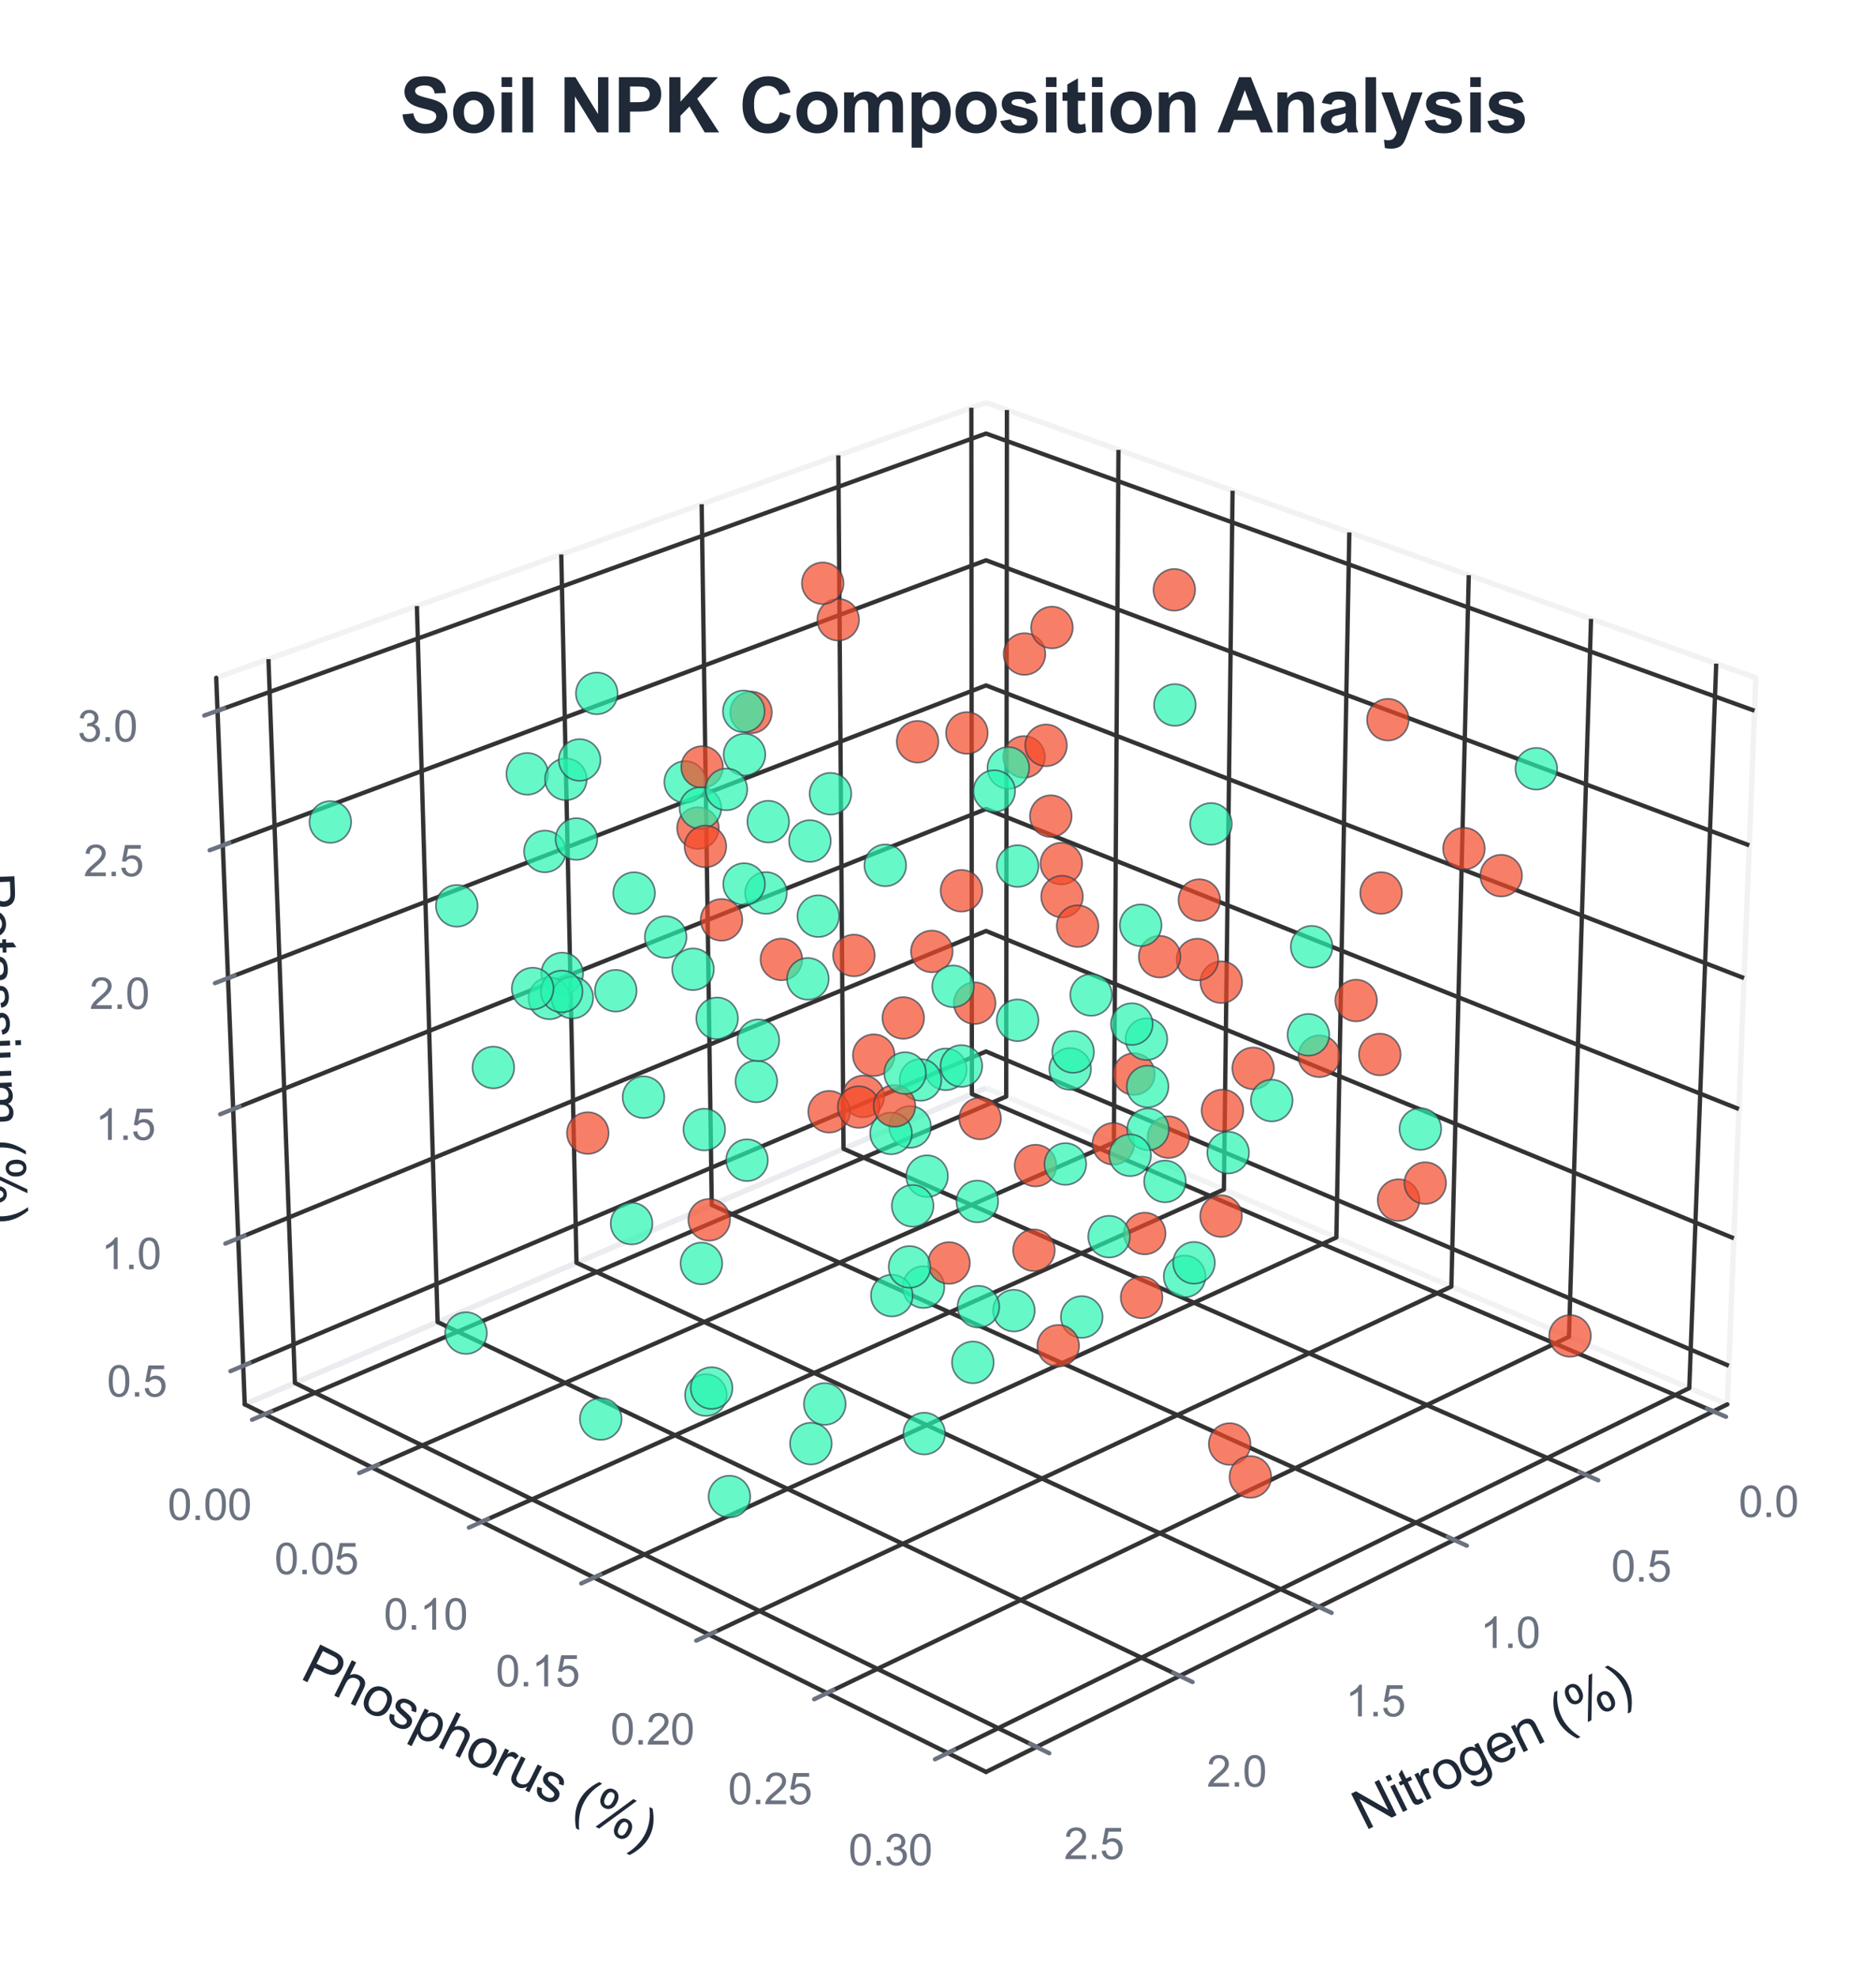 <?xml version="1.0" encoding="utf-8" standalone="no"?>
<!DOCTYPE svg PUBLIC "-//W3C//DTD SVG 1.1//EN"
  "http://www.w3.org/Graphics/SVG/1.1/DTD/svg11.dtd">
<svg xmlns:xlink="http://www.w3.org/1999/xlink" viewBox="0 0 348.468 367.312" xmlns="http://www.w3.org/2000/svg" version="1.1">
 <defs>
  <style type="text/css">*{stroke-linejoin: round; stroke-linecap: butt}</style>
 </defs>
 <g id="figure_1">
  <g id="patch_1">
   <path d="M 0 367.312 
L 348.468 367.312 
L 348.468 0 
L 0 0 
z
" style="fill: #ffffff"/>
  </g>
  <g id="patch_2">
   <path d="M 24.83 352.912 
L 333.15 352.912 
L 333.15 44.592 
L 24.83 44.592 
z
" style="fill: #ffffff"/>
  </g>
  <g id="pane3d_1">
   <g id="patch_3">
    <path d="M 183.157 202.018 
L 320.852 260.767 
L 326.147 125.858 
L 183.157 74.746 
" style="fill: none; opacity: 0.5; stroke: #e5e7eb; stroke-linejoin: miter"/>
   </g>
  </g>
  <g id="pane3d_2">
   <g id="patch_4">
    <path d="M 183.157 202.018 
L 45.462 260.767 
L 40.166 125.858 
L 183.157 74.746 
" style="fill: none; opacity: 0.5; stroke: #e5e7eb; stroke-linejoin: miter"/>
   </g>
  </g>
  <g id="pane3d_3">
   <g id="patch_5">
    <path d="M 183.157 202.018 
L 45.462 260.767 
L 183.157 329.026 
L 320.852 260.767 
" style="fill: none; opacity: 0.5; stroke: #e5e7eb; stroke-linejoin: miter"/>
   </g>
  </g>
  <g id="grid3d_1">
   <g id="Line3DCollection_1">
    <path d="M 318.238 262.063 
L 180.528 203.139 
L 180.434 75.719 
" style="fill: none; stroke: #333333; stroke-width: 0.8"/>
    <path d="M 294.496 273.832 
L 156.681 213.314 
L 155.722 84.552 
" style="fill: none; stroke: #333333; stroke-width: 0.8"/>
    <path d="M 270.084 285.934 
L 132.208 223.756 
L 130.338 93.626 
" style="fill: none; stroke: #333333; stroke-width: 0.8"/>
    <path d="M 244.971 298.383 
L 107.085 234.475 
L 104.254 102.95 
" style="fill: none; stroke: #333333; stroke-width: 0.8"/>
    <path d="M 219.128 311.194 
L 81.284 245.483 
L 77.44 112.534 
" style="fill: none; stroke: #333333; stroke-width: 0.8"/>
    <path d="M 192.523 324.383 
L 54.779 256.792 
L 49.865 122.391 
" style="fill: none; stroke: #333333; stroke-width: 0.8"/>
   </g>
  </g>
  <g id="grid3d_2">
   <g id="Line3DCollection_2">
    <path d="M 187.035 76.132 
L 186.901 203.616 
L 49.186 262.613 
" style="fill: none; stroke: #333333; stroke-width: 0.8"/>
    <path d="M 207.759 83.54 
L 206.901 212.149 
L 69.095 272.483 
" style="fill: none; stroke: #333333; stroke-width: 0.8"/>
    <path d="M 228.955 91.116 
L 227.339 220.869 
L 89.475 282.586 
" style="fill: none; stroke: #333333; stroke-width: 0.8"/>
    <path d="M 250.638 98.867 
L 248.231 229.783 
L 110.343 292.931 
" style="fill: none; stroke: #333333; stroke-width: 0.8"/>
    <path d="M 272.826 106.798 
L 269.592 238.897 
L 131.716 303.526 
" style="fill: none; stroke: #333333; stroke-width: 0.8"/>
    <path d="M 295.537 114.916 
L 291.437 248.217 
L 153.612 314.38 
" style="fill: none; stroke: #333333; stroke-width: 0.8"/>
    <path d="M 318.789 123.228 
L 313.784 257.752 
L 176.051 325.504 
" style="fill: none; stroke: #333333; stroke-width: 0.8"/>
   </g>
  </g>
  <g id="grid3d_3">
   <g id="Line3DCollection_3">
    <path d="M 45.18 253.601 
L 183.157 195.241 
L 321.133 253.601 
" style="fill: none; stroke: #333333; stroke-width: 0.8"/>
    <path d="M 44.251 229.931 
L 183.157 172.867 
L 322.062 229.931 
" style="fill: none; stroke: #333333; stroke-width: 0.8"/>
    <path d="M 43.309 205.939 
L 183.157 150.212 
L 323.004 205.939 
" style="fill: none; stroke: #333333; stroke-width: 0.8"/>
    <path d="M 42.355 181.62 
L 183.157 127.269 
L 323.958 181.62 
" style="fill: none; stroke: #333333; stroke-width: 0.8"/>
    <path d="M 41.387 156.967 
L 183.157 104.033 
L 324.926 156.967 
" style="fill: none; stroke: #333333; stroke-width: 0.8"/>
    <path d="M 40.406 131.972 
L 183.157 80.499 
L 325.907 131.972 
" style="fill: none; stroke: #333333; stroke-width: 0.8"/>
   </g>
  </g>
  <g id="axis3d_1">
   <g id="line2d_1">
    <path d="M 320.852 260.767 
L 183.157 329.026 
" style="fill: none; stroke: #333333; stroke-width: 0.8; stroke-linecap: round"/>
   </g>
   <g id="xtick_1">
    <g id="line2d_2">
     <path d="M 183.157 194.585 
" clip-path="url(#p8fcedc5b38)" style="fill: none; stroke: #333333; stroke-width: 0.8; stroke-linecap: round"/>
    </g>
    <g id="line2d_3">
     <path d="M 317.054 261.556 
L 320.609 263.078 
" style="fill: none; stroke: #6b7280; stroke-width: 0.8; stroke-linecap: round"/>
    </g>
    <g id="text_1">
     <!-- 0.0 -->
     <g style="fill: #6b7280" transform="translate(322.948 281.677) scale(0.08 -0.08)">
      <defs>
       <path id="ArialMT-30" d="M 266 2259 
Q 266 3072 433 3567 
Q 600 4063 929 4331 
Q 1259 4600 1759 4600 
Q 2128 4600 2406 4451 
Q 2684 4303 2865 4023 
Q 3047 3744 3150 3342 
Q 3253 2941 3253 2259 
Q 3253 1453 3087 958 
Q 2922 463 2592 192 
Q 2263 -78 1759 -78 
Q 1097 -78 719 397 
Q 266 969 266 2259 
z
M 844 2259 
Q 844 1131 1108 757 
Q 1372 384 1759 384 
Q 2147 384 2411 759 
Q 2675 1134 2675 2259 
Q 2675 3391 2411 3762 
Q 2147 4134 1753 4134 
Q 1366 4134 1134 3806 
Q 844 3388 844 2259 
z
" transform="scale(0.016)"/>
       <path id="ArialMT-2e" d="M 581 0 
L 581 641 
L 1222 641 
L 1222 0 
L 581 0 
z
" transform="scale(0.016)"/>
      </defs>
      <use xlink:href="#ArialMT-30"/>
      <use xlink:href="#ArialMT-2e" transform="translate(55.615 0)"/>
      <use xlink:href="#ArialMT-30" transform="translate(83.398 0)"/>
     </g>
    </g>
   </g>
   <g id="xtick_2">
    <g id="line2d_4">
     <path d="M 183.157 194.585 
" clip-path="url(#p8fcedc5b38)" style="fill: none; stroke: #333333; stroke-width: 0.8; stroke-linecap: round"/>
    </g>
    <g id="line2d_5">
     <path d="M 293.311 273.312 
L 296.872 274.875 
" style="fill: none; stroke: #6b7280; stroke-width: 0.8; stroke-linecap: round"/>
    </g>
    <g id="text_2">
     <!-- 0.5 -->
     <g style="fill: #6b7280" transform="translate(299.285 293.673) scale(0.08 -0.08)">
      <defs>
       <path id="ArialMT-35" d="M 266 1200 
L 856 1250 
Q 922 819 1161 601 
Q 1400 384 1738 384 
Q 2144 384 2425 690 
Q 2706 997 2706 1503 
Q 2706 1984 2436 2262 
Q 2166 2541 1728 2541 
Q 1456 2541 1237 2417 
Q 1019 2294 894 2097 
L 366 2166 
L 809 4519 
L 3088 4519 
L 3088 3981 
L 1259 3981 
L 1013 2750 
Q 1425 3038 1878 3038 
Q 2478 3038 2890 2622 
Q 3303 2206 3303 1553 
Q 3303 931 2941 478 
Q 2500 -78 1738 -78 
Q 1113 -78 717 272 
Q 322 622 266 1200 
z
" transform="scale(0.016)"/>
      </defs>
      <use xlink:href="#ArialMT-30"/>
      <use xlink:href="#ArialMT-2e" transform="translate(55.615 0)"/>
      <use xlink:href="#ArialMT-35" transform="translate(83.398 0)"/>
     </g>
    </g>
   </g>
   <g id="xtick_3">
    <g id="line2d_6">
     <path d="M 183.157 194.585 
" clip-path="url(#p8fcedc5b38)" style="fill: none; stroke: #333333; stroke-width: 0.8; stroke-linecap: round"/>
    </g>
    <g id="line2d_7">
     <path d="M 268.896 285.399 
L 272.463 287.007 
" style="fill: none; stroke: #6b7280; stroke-width: 0.8; stroke-linecap: round"/>
    </g>
    <g id="text_3">
     <!-- 1.0 -->
     <g style="fill: #6b7280" transform="translate(274.95 306.009) scale(0.08 -0.08)">
      <defs>
       <path id="ArialMT-31" d="M 2384 0 
L 1822 0 
L 1822 3584 
Q 1619 3391 1289 3197 
Q 959 3003 697 2906 
L 697 3450 
Q 1169 3672 1522 3987 
Q 1875 4303 2022 4600 
L 2384 4600 
L 2384 0 
z
" transform="scale(0.016)"/>
      </defs>
      <use xlink:href="#ArialMT-31"/>
      <use xlink:href="#ArialMT-2e" transform="translate(55.615 0)"/>
      <use xlink:href="#ArialMT-30" transform="translate(83.398 0)"/>
     </g>
    </g>
   </g>
   <g id="xtick_4">
    <g id="line2d_8">
     <path d="M 183.157 194.585 
" clip-path="url(#p8fcedc5b38)" style="fill: none; stroke: #333333; stroke-width: 0.8; stroke-linecap: round"/>
    </g>
    <g id="line2d_9">
     <path d="M 243.782 297.832 
L 247.353 299.487 
" style="fill: none; stroke: #6b7280; stroke-width: 0.8; stroke-linecap: round"/>
    </g>
    <g id="text_4">
     <!-- 1.5 -->
     <g style="fill: #6b7280" transform="translate(249.917 318.7) scale(0.08 -0.08)">
      <use xlink:href="#ArialMT-31"/>
      <use xlink:href="#ArialMT-2e" transform="translate(55.615 0)"/>
      <use xlink:href="#ArialMT-35" transform="translate(83.398 0)"/>
     </g>
    </g>
   </g>
   <g id="xtick_5">
    <g id="line2d_10">
     <path d="M 183.157 194.585 
" clip-path="url(#p8fcedc5b38)" style="fill: none; stroke: #333333; stroke-width: 0.8; stroke-linecap: round"/>
    </g>
    <g id="line2d_11">
     <path d="M 217.939 310.627 
L 221.512 312.331 
" style="fill: none; stroke: #6b7280; stroke-width: 0.8; stroke-linecap: round"/>
    </g>
    <g id="text_5">
     <!-- 2.0 -->
     <g style="fill: #6b7280" transform="translate(224.152 331.761) scale(0.08 -0.08)">
      <defs>
       <path id="ArialMT-32" d="M 3222 541 
L 3222 0 
L 194 0 
Q 188 203 259 391 
Q 375 700 629 1000 
Q 884 1300 1366 1694 
Q 2113 2306 2375 2664 
Q 2638 3022 2638 3341 
Q 2638 3675 2398 3904 
Q 2159 4134 1775 4134 
Q 1369 4134 1125 3890 
Q 881 3647 878 3216 
L 300 3275 
Q 359 3922 746 4261 
Q 1134 4600 1788 4600 
Q 2447 4600 2831 4234 
Q 3216 3869 3216 3328 
Q 3216 3053 3103 2787 
Q 2991 2522 2730 2228 
Q 2469 1934 1863 1422 
Q 1356 997 1212 845 
Q 1069 694 975 541 
L 3222 541 
z
" transform="scale(0.016)"/>
      </defs>
      <use xlink:href="#ArialMT-32"/>
      <use xlink:href="#ArialMT-2e" transform="translate(55.615 0)"/>
      <use xlink:href="#ArialMT-30" transform="translate(83.398 0)"/>
     </g>
    </g>
   </g>
   <g id="xtick_6">
    <g id="line2d_12">
     <path d="M 183.157 194.585 
" clip-path="url(#p8fcedc5b38)" style="fill: none; stroke: #333333; stroke-width: 0.8; stroke-linecap: round"/>
    </g>
    <g id="line2d_13">
     <path d="M 191.333 323.8 
L 194.907 325.554 
" style="fill: none; stroke: #6b7280; stroke-width: 0.8; stroke-linecap: round"/>
    </g>
    <g id="text_6">
     <!-- 2.5 -->
     <g style="fill: #6b7280" transform="translate(197.626 345.208) scale(0.08 -0.08)">
      <use xlink:href="#ArialMT-32"/>
      <use xlink:href="#ArialMT-2e" transform="translate(55.615 0)"/>
      <use xlink:href="#ArialMT-35" transform="translate(83.398 0)"/>
     </g>
    </g>
   </g>
   <g id="text_7">
    <!-- Nitrogen (%) -->
    <g style="fill: #1f2937" transform="translate(253.537 339.971) rotate(-26.369) scale(0.1 -0.1)">
     <defs>
      <path id="ArialMT-4e" d="M 488 0 
L 488 4581 
L 1109 4581 
L 3516 984 
L 3516 4581 
L 4097 4581 
L 4097 0 
L 3475 0 
L 1069 3600 
L 1069 0 
L 488 0 
z
" transform="scale(0.016)"/>
      <path id="ArialMT-69" d="M 425 3934 
L 425 4581 
L 988 4581 
L 988 3934 
L 425 3934 
z
M 425 0 
L 425 3319 
L 988 3319 
L 988 0 
L 425 0 
z
" transform="scale(0.016)"/>
      <path id="ArialMT-74" d="M 1650 503 
L 1731 6 
Q 1494 -44 1306 -44 
Q 1000 -44 831 53 
Q 663 150 594 308 
Q 525 466 525 972 
L 525 2881 
L 113 2881 
L 113 3319 
L 525 3319 
L 525 4141 
L 1084 4478 
L 1084 3319 
L 1650 3319 
L 1650 2881 
L 1084 2881 
L 1084 941 
Q 1084 700 1114 631 
Q 1144 563 1211 522 
Q 1278 481 1403 481 
Q 1497 481 1650 503 
z
" transform="scale(0.016)"/>
      <path id="ArialMT-72" d="M 416 0 
L 416 3319 
L 922 3319 
L 922 2816 
Q 1116 3169 1280 3281 
Q 1444 3394 1641 3394 
Q 1925 3394 2219 3213 
L 2025 2691 
Q 1819 2813 1613 2813 
Q 1428 2813 1281 2702 
Q 1134 2591 1072 2394 
Q 978 2094 978 1738 
L 978 0 
L 416 0 
z
" transform="scale(0.016)"/>
      <path id="ArialMT-6f" d="M 213 1659 
Q 213 2581 725 3025 
Q 1153 3394 1769 3394 
Q 2453 3394 2887 2945 
Q 3322 2497 3322 1706 
Q 3322 1066 3130 698 
Q 2938 331 2570 128 
Q 2203 -75 1769 -75 
Q 1072 -75 642 372 
Q 213 819 213 1659 
z
M 791 1659 
Q 791 1022 1069 705 
Q 1347 388 1769 388 
Q 2188 388 2466 706 
Q 2744 1025 2744 1678 
Q 2744 2294 2464 2611 
Q 2184 2928 1769 2928 
Q 1347 2928 1069 2612 
Q 791 2297 791 1659 
z
" transform="scale(0.016)"/>
      <path id="ArialMT-67" d="M 319 -275 
L 866 -356 
Q 900 -609 1056 -725 
Q 1266 -881 1628 -881 
Q 2019 -881 2231 -725 
Q 2444 -569 2519 -288 
Q 2563 -116 2559 434 
Q 2191 0 1641 0 
Q 956 0 581 494 
Q 206 988 206 1678 
Q 206 2153 378 2554 
Q 550 2956 876 3175 
Q 1203 3394 1644 3394 
Q 2231 3394 2613 2919 
L 2613 3319 
L 3131 3319 
L 3131 450 
Q 3131 -325 2973 -648 
Q 2816 -972 2473 -1159 
Q 2131 -1347 1631 -1347 
Q 1038 -1347 672 -1080 
Q 306 -813 319 -275 
z
M 784 1719 
Q 784 1066 1043 766 
Q 1303 466 1694 466 
Q 2081 466 2343 764 
Q 2606 1063 2606 1700 
Q 2606 2309 2336 2618 
Q 2066 2928 1684 2928 
Q 1309 2928 1046 2623 
Q 784 2319 784 1719 
z
" transform="scale(0.016)"/>
      <path id="ArialMT-65" d="M 2694 1069 
L 3275 997 
Q 3138 488 2766 206 
Q 2394 -75 1816 -75 
Q 1088 -75 661 373 
Q 234 822 234 1631 
Q 234 2469 665 2931 
Q 1097 3394 1784 3394 
Q 2450 3394 2872 2941 
Q 3294 2488 3294 1666 
Q 3294 1616 3291 1516 
L 816 1516 
Q 847 969 1125 678 
Q 1403 388 1819 388 
Q 2128 388 2347 550 
Q 2566 713 2694 1069 
z
M 847 1978 
L 2700 1978 
Q 2663 2397 2488 2606 
Q 2219 2931 1791 2931 
Q 1403 2931 1139 2672 
Q 875 2413 847 1978 
z
" transform="scale(0.016)"/>
      <path id="ArialMT-6e" d="M 422 0 
L 422 3319 
L 928 3319 
L 928 2847 
Q 1294 3394 1984 3394 
Q 2284 3394 2536 3286 
Q 2788 3178 2913 3003 
Q 3038 2828 3088 2588 
Q 3119 2431 3119 2041 
L 3119 0 
L 2556 0 
L 2556 2019 
Q 2556 2363 2490 2533 
Q 2425 2703 2258 2804 
Q 2091 2906 1866 2906 
Q 1506 2906 1245 2678 
Q 984 2450 984 1813 
L 984 0 
L 422 0 
z
" transform="scale(0.016)"/>
      <path id="ArialMT-20" transform="scale(0.016)"/>
      <path id="ArialMT-28" d="M 1497 -1347 
Q 1031 -759 709 28 
Q 388 816 388 1659 
Q 388 2403 628 3084 
Q 909 3875 1497 4659 
L 1900 4659 
Q 1522 4009 1400 3731 
Q 1209 3300 1100 2831 
Q 966 2247 966 1656 
Q 966 153 1900 -1347 
L 1497 -1347 
z
" transform="scale(0.016)"/>
      <path id="ArialMT-25" d="M 372 3481 
Q 372 3972 619 4315 
Q 866 4659 1334 4659 
Q 1766 4659 2048 4351 
Q 2331 4044 2331 3447 
Q 2331 2866 2045 2552 
Q 1759 2238 1341 2238 
Q 925 2238 648 2547 
Q 372 2856 372 3481 
z
M 1350 4272 
Q 1141 4272 1002 4090 
Q 863 3909 863 3425 
Q 863 2984 1003 2804 
Q 1144 2625 1350 2625 
Q 1563 2625 1702 2806 
Q 1841 2988 1841 3469 
Q 1841 3913 1700 4092 
Q 1559 4272 1350 4272 
z
M 1353 -169 
L 3859 4659 
L 4316 4659 
L 1819 -169 
L 1353 -169 
z
M 3334 1075 
Q 3334 1569 3581 1911 
Q 3828 2253 4300 2253 
Q 4731 2253 5014 1945 
Q 5297 1638 5297 1041 
Q 5297 459 5011 145 
Q 4725 -169 4303 -169 
Q 3888 -169 3611 142 
Q 3334 453 3334 1075 
z
M 4316 1866 
Q 4103 1866 3964 1684 
Q 3825 1503 3825 1019 
Q 3825 581 3965 400 
Q 4106 219 4313 219 
Q 4528 219 4667 400 
Q 4806 581 4806 1063 
Q 4806 1506 4665 1686 
Q 4525 1866 4316 1866 
z
" transform="scale(0.016)"/>
      <path id="ArialMT-29" d="M 791 -1347 
L 388 -1347 
Q 1322 153 1322 1656 
Q 1322 2244 1188 2822 
Q 1081 3291 891 3722 
Q 769 4003 388 4659 
L 791 4659 
Q 1378 3875 1659 3084 
Q 1900 2403 1900 1659 
Q 1900 816 1576 28 
Q 1253 -759 791 -1347 
z
" transform="scale(0.016)"/>
     </defs>
     <use xlink:href="#ArialMT-4e"/>
     <use xlink:href="#ArialMT-69" transform="translate(72.217 0)"/>
     <use xlink:href="#ArialMT-74" transform="translate(94.434 0)"/>
     <use xlink:href="#ArialMT-72" transform="translate(122.217 0)"/>
     <use xlink:href="#ArialMT-6f" transform="translate(155.518 0)"/>
     <use xlink:href="#ArialMT-67" transform="translate(211.133 0)"/>
     <use xlink:href="#ArialMT-65" transform="translate(266.748 0)"/>
     <use xlink:href="#ArialMT-6e" transform="translate(322.363 0)"/>
     <use xlink:href="#ArialMT-20" transform="translate(377.979 0)"/>
     <use xlink:href="#ArialMT-28" transform="translate(405.762 0)"/>
     <use xlink:href="#ArialMT-25" transform="translate(439.062 0)"/>
     <use xlink:href="#ArialMT-29" transform="translate(527.979 0)"/>
    </g>
   </g>
  </g>
  <g id="axis3d_2">
   <g id="line2d_14">
    <path d="M 45.462 260.767 
L 183.157 329.026 
" style="fill: none; stroke: #333333; stroke-width: 0.8; stroke-linecap: round"/>
   </g>
   <g id="xtick_7">
    <g id="line2d_15">
     <path d="M 183.157 194.585 
" clip-path="url(#p8fcedc5b38)" style="fill: none; stroke: #333333; stroke-width: 0.8; stroke-linecap: round"/>
    </g>
    <g id="line2d_16">
     <path d="M 50.369 262.106 
L 46.814 263.629 
" style="fill: none; stroke: #6b7280; stroke-width: 0.8; stroke-linecap: round"/>
    </g>
    <g id="text_8">
     <!-- 0.00 -->
     <g style="fill: #6b7280" transform="translate(31.127 282.238) scale(0.08 -0.08)">
      <use xlink:href="#ArialMT-30"/>
      <use xlink:href="#ArialMT-2e" transform="translate(55.615 0)"/>
      <use xlink:href="#ArialMT-30" transform="translate(83.398 0)"/>
      <use xlink:href="#ArialMT-30" transform="translate(139.014 0)"/>
     </g>
    </g>
   </g>
   <g id="xtick_8">
    <g id="line2d_17">
     <path d="M 183.157 194.585 
" clip-path="url(#p8fcedc5b38)" style="fill: none; stroke: #333333; stroke-width: 0.8; stroke-linecap: round"/>
    </g>
    <g id="line2d_18">
     <path d="M 70.281 271.964 
L 66.72 273.523 
" style="fill: none; stroke: #6b7280; stroke-width: 0.8; stroke-linecap: round"/>
    </g>
    <g id="text_9">
     <!-- 0.05 -->
     <g style="fill: #6b7280" transform="translate(50.971 292.298) scale(0.08 -0.08)">
      <use xlink:href="#ArialMT-30"/>
      <use xlink:href="#ArialMT-2e" transform="translate(55.615 0)"/>
      <use xlink:href="#ArialMT-30" transform="translate(83.398 0)"/>
      <use xlink:href="#ArialMT-35" transform="translate(139.014 0)"/>
     </g>
    </g>
   </g>
   <g id="xtick_9">
    <g id="line2d_19">
     <path d="M 183.157 194.585 
" clip-path="url(#p8fcedc5b38)" style="fill: none; stroke: #333333; stroke-width: 0.8; stroke-linecap: round"/>
    </g>
    <g id="line2d_20">
     <path d="M 90.662 282.055 
L 87.097 283.651 
" style="fill: none; stroke: #6b7280; stroke-width: 0.8; stroke-linecap: round"/>
    </g>
    <g id="text_10">
     <!-- 0.10 -->
     <g style="fill: #6b7280" transform="translate(71.286 302.596) scale(0.08 -0.08)">
      <use xlink:href="#ArialMT-30"/>
      <use xlink:href="#ArialMT-2e" transform="translate(55.615 0)"/>
      <use xlink:href="#ArialMT-31" transform="translate(83.398 0)"/>
      <use xlink:href="#ArialMT-30" transform="translate(139.014 0)"/>
     </g>
    </g>
   </g>
   <g id="xtick_10">
    <g id="line2d_21">
     <path d="M 183.157 194.585 
" clip-path="url(#p8fcedc5b38)" style="fill: none; stroke: #333333; stroke-width: 0.8; stroke-linecap: round"/>
    </g>
    <g id="line2d_22">
     <path d="M 111.531 292.387 
L 107.962 294.021 
" style="fill: none; stroke: #6b7280; stroke-width: 0.8; stroke-linecap: round"/>
    </g>
    <g id="text_11">
     <!-- 0.15 -->
     <g style="fill: #6b7280" transform="translate(92.087 313.141) scale(0.08 -0.08)">
      <use xlink:href="#ArialMT-30"/>
      <use xlink:href="#ArialMT-2e" transform="translate(55.615 0)"/>
      <use xlink:href="#ArialMT-31" transform="translate(83.398 0)"/>
      <use xlink:href="#ArialMT-35" transform="translate(139.014 0)"/>
     </g>
    </g>
   </g>
   <g id="xtick_11">
    <g id="line2d_23">
     <path d="M 183.157 194.585 
" clip-path="url(#p8fcedc5b38)" style="fill: none; stroke: #333333; stroke-width: 0.8; stroke-linecap: round"/>
    </g>
    <g id="line2d_24">
     <path d="M 132.905 302.968 
L 129.333 304.643 
" style="fill: none; stroke: #6b7280; stroke-width: 0.8; stroke-linecap: round"/>
    </g>
    <g id="text_12">
     <!-- 0.20 -->
     <g style="fill: #6b7280" transform="translate(113.394 323.942) scale(0.08 -0.08)">
      <use xlink:href="#ArialMT-30"/>
      <use xlink:href="#ArialMT-2e" transform="translate(55.615 0)"/>
      <use xlink:href="#ArialMT-32" transform="translate(83.398 0)"/>
      <use xlink:href="#ArialMT-30" transform="translate(139.014 0)"/>
     </g>
    </g>
   </g>
   <g id="xtick_12">
    <g id="line2d_25">
     <path d="M 183.157 194.585 
" clip-path="url(#p8fcedc5b38)" style="fill: none; stroke: #333333; stroke-width: 0.8; stroke-linecap: round"/>
    </g>
    <g id="line2d_26">
     <path d="M 154.801 313.809 
L 151.228 315.525 
" style="fill: none; stroke: #6b7280; stroke-width: 0.8; stroke-linecap: round"/>
    </g>
    <g id="text_13">
     <!-- 0.25 -->
     <g style="fill: #6b7280" transform="translate(135.224 335.009) scale(0.08 -0.08)">
      <use xlink:href="#ArialMT-30"/>
      <use xlink:href="#ArialMT-2e" transform="translate(55.615 0)"/>
      <use xlink:href="#ArialMT-32" transform="translate(83.398 0)"/>
      <use xlink:href="#ArialMT-35" transform="translate(139.014 0)"/>
     </g>
    </g>
   </g>
   <g id="xtick_13">
    <g id="line2d_27">
     <path d="M 183.157 194.585 
" clip-path="url(#p8fcedc5b38)" style="fill: none; stroke: #333333; stroke-width: 0.8; stroke-linecap: round"/>
    </g>
    <g id="line2d_28">
     <path d="M 177.241 324.919 
L 173.667 326.677 
" style="fill: none; stroke: #6b7280; stroke-width: 0.8; stroke-linecap: round"/>
    </g>
    <g id="text_14">
     <!-- 0.30 -->
     <g style="fill: #6b7280" transform="translate(157.597 346.351) scale(0.08 -0.08)">
      <defs>
       <path id="ArialMT-33" d="M 269 1209 
L 831 1284 
Q 928 806 1161 595 
Q 1394 384 1728 384 
Q 2125 384 2398 659 
Q 2672 934 2672 1341 
Q 2672 1728 2419 1979 
Q 2166 2231 1775 2231 
Q 1616 2231 1378 2169 
L 1441 2663 
Q 1497 2656 1531 2656 
Q 1891 2656 2178 2843 
Q 2466 3031 2466 3422 
Q 2466 3731 2256 3934 
Q 2047 4138 1716 4138 
Q 1388 4138 1169 3931 
Q 950 3725 888 3313 
L 325 3413 
Q 428 3978 793 4289 
Q 1159 4600 1703 4600 
Q 2078 4600 2393 4439 
Q 2709 4278 2876 4000 
Q 3044 3722 3044 3409 
Q 3044 3113 2884 2869 
Q 2725 2625 2413 2481 
Q 2819 2388 3044 2092 
Q 3269 1797 3269 1353 
Q 3269 753 2831 336 
Q 2394 -81 1725 -81 
Q 1122 -81 723 278 
Q 325 638 269 1209 
z
" transform="scale(0.016)"/>
      </defs>
      <use xlink:href="#ArialMT-30"/>
      <use xlink:href="#ArialMT-2e" transform="translate(55.615 0)"/>
      <use xlink:href="#ArialMT-33" transform="translate(83.398 0)"/>
      <use xlink:href="#ArialMT-30" transform="translate(139.014 0)"/>
     </g>
    </g>
   </g>
   <g id="text_15">
    <!-- Phosphorus (%) -->
    <g style="fill: #1f2937" transform="translate(55.516 311.585) rotate(-333.631) scale(0.1 -0.1)">
     <defs>
      <path id="ArialMT-50" d="M 494 0 
L 494 4581 
L 2222 4581 
Q 2678 4581 2919 4538 
Q 3256 4481 3484 4323 
Q 3713 4166 3852 3881 
Q 3991 3597 3991 3256 
Q 3991 2672 3619 2267 
Q 3247 1863 2275 1863 
L 1100 1863 
L 1100 0 
L 494 0 
z
M 1100 2403 
L 2284 2403 
Q 2872 2403 3119 2622 
Q 3366 2841 3366 3238 
Q 3366 3525 3220 3729 
Q 3075 3934 2838 4000 
Q 2684 4041 2272 4041 
L 1100 4041 
L 1100 2403 
z
" transform="scale(0.016)"/>
      <path id="ArialMT-68" d="M 422 0 
L 422 4581 
L 984 4581 
L 984 2938 
Q 1378 3394 1978 3394 
Q 2347 3394 2619 3248 
Q 2891 3103 3008 2847 
Q 3125 2591 3125 2103 
L 3125 0 
L 2563 0 
L 2563 2103 
Q 2563 2525 2380 2717 
Q 2197 2909 1863 2909 
Q 1613 2909 1392 2779 
Q 1172 2650 1078 2428 
Q 984 2206 984 1816 
L 984 0 
L 422 0 
z
" transform="scale(0.016)"/>
      <path id="ArialMT-73" d="M 197 991 
L 753 1078 
Q 800 744 1014 566 
Q 1228 388 1613 388 
Q 2000 388 2187 545 
Q 2375 703 2375 916 
Q 2375 1106 2209 1216 
Q 2094 1291 1634 1406 
Q 1016 1563 777 1677 
Q 538 1791 414 1992 
Q 291 2194 291 2438 
Q 291 2659 392 2848 
Q 494 3038 669 3163 
Q 800 3259 1026 3326 
Q 1253 3394 1513 3394 
Q 1903 3394 2198 3281 
Q 2494 3169 2634 2976 
Q 2775 2784 2828 2463 
L 2278 2388 
Q 2241 2644 2061 2787 
Q 1881 2931 1553 2931 
Q 1166 2931 1000 2803 
Q 834 2675 834 2503 
Q 834 2394 903 2306 
Q 972 2216 1119 2156 
Q 1203 2125 1616 2013 
Q 2213 1853 2448 1751 
Q 2684 1650 2818 1456 
Q 2953 1263 2953 975 
Q 2953 694 2789 445 
Q 2625 197 2315 61 
Q 2006 -75 1616 -75 
Q 969 -75 630 194 
Q 291 463 197 991 
z
" transform="scale(0.016)"/>
      <path id="ArialMT-70" d="M 422 -1272 
L 422 3319 
L 934 3319 
L 934 2888 
Q 1116 3141 1344 3267 
Q 1572 3394 1897 3394 
Q 2322 3394 2647 3175 
Q 2972 2956 3137 2557 
Q 3303 2159 3303 1684 
Q 3303 1175 3120 767 
Q 2938 359 2589 142 
Q 2241 -75 1856 -75 
Q 1575 -75 1351 44 
Q 1128 163 984 344 
L 984 -1272 
L 422 -1272 
z
M 931 1641 
Q 931 1000 1190 694 
Q 1450 388 1819 388 
Q 2194 388 2461 705 
Q 2728 1022 2728 1688 
Q 2728 2322 2467 2637 
Q 2206 2953 1844 2953 
Q 1484 2953 1207 2617 
Q 931 2281 931 1641 
z
" transform="scale(0.016)"/>
      <path id="ArialMT-75" d="M 2597 0 
L 2597 488 
Q 2209 -75 1544 -75 
Q 1250 -75 995 37 
Q 741 150 617 320 
Q 494 491 444 738 
Q 409 903 409 1263 
L 409 3319 
L 972 3319 
L 972 1478 
Q 972 1038 1006 884 
Q 1059 663 1231 536 
Q 1403 409 1656 409 
Q 1909 409 2131 539 
Q 2353 669 2445 892 
Q 2538 1116 2538 1541 
L 2538 3319 
L 3100 3319 
L 3100 0 
L 2597 0 
z
" transform="scale(0.016)"/>
     </defs>
     <use xlink:href="#ArialMT-50"/>
     <use xlink:href="#ArialMT-68" transform="translate(66.699 0)"/>
     <use xlink:href="#ArialMT-6f" transform="translate(122.314 0)"/>
     <use xlink:href="#ArialMT-73" transform="translate(177.93 0)"/>
     <use xlink:href="#ArialMT-70" transform="translate(227.93 0)"/>
     <use xlink:href="#ArialMT-68" transform="translate(283.545 0)"/>
     <use xlink:href="#ArialMT-6f" transform="translate(339.16 0)"/>
     <use xlink:href="#ArialMT-72" transform="translate(394.775 0)"/>
     <use xlink:href="#ArialMT-75" transform="translate(428.076 0)"/>
     <use xlink:href="#ArialMT-73" transform="translate(483.691 0)"/>
     <use xlink:href="#ArialMT-20" transform="translate(533.691 0)"/>
     <use xlink:href="#ArialMT-28" transform="translate(561.475 0)"/>
     <use xlink:href="#ArialMT-25" transform="translate(594.775 0)"/>
     <use xlink:href="#ArialMT-29" transform="translate(683.691 0)"/>
    </g>
   </g>
  </g>
  <g id="axis3d_3">
   <g id="line2d_29">
    <path d="M 45.462 260.767 
L 40.166 125.858 
" style="fill: none; stroke: #333333; stroke-width: 0.8; stroke-linecap: round"/>
   </g>
   <g id="xtick_14">
    <g id="line2d_30">
     <path d="M 183.157 194.585 
" style="fill: none; stroke: #333333; stroke-width: 0.8; stroke-linecap: round"/>
    </g>
    <g id="line2d_31">
     <path d="M 46.366 253.1 
L 42.804 254.606 
" style="fill: none; stroke: #6b7280; stroke-width: 0.8; stroke-linecap: round"/>
    </g>
    <g id="text_16">
     <!-- 0.5 -->
     <g style="fill: #6b7280" transform="translate(19.858 259.327) scale(0.08 -0.08)">
      <use xlink:href="#ArialMT-30"/>
      <use xlink:href="#ArialMT-2e" transform="translate(55.615 0)"/>
      <use xlink:href="#ArialMT-35" transform="translate(83.398 0)"/>
     </g>
    </g>
   </g>
   <g id="xtick_15">
    <g id="line2d_32">
     <path d="M 183.157 194.585 
" style="fill: none; stroke: #333333; stroke-width: 0.8; stroke-linecap: round"/>
    </g>
    <g id="line2d_33">
     <path d="M 45.446 229.44 
L 41.858 230.914 
" style="fill: none; stroke: #6b7280; stroke-width: 0.8; stroke-linecap: round"/>
    </g>
    <g id="text_17">
     <!-- 1.0 -->
     <g style="fill: #6b7280" transform="translate(18.796 235.657) scale(0.08 -0.08)">
      <use xlink:href="#ArialMT-31"/>
      <use xlink:href="#ArialMT-2e" transform="translate(55.615 0)"/>
      <use xlink:href="#ArialMT-30" transform="translate(83.398 0)"/>
     </g>
    </g>
   </g>
   <g id="xtick_16">
    <g id="line2d_34">
     <path d="M 183.157 194.585 
" style="fill: none; stroke: #333333; stroke-width: 0.8; stroke-linecap: round"/>
    </g>
    <g id="line2d_35">
     <path d="M 44.512 205.46 
L 40.899 206.9 
" style="fill: none; stroke: #6b7280; stroke-width: 0.8; stroke-linecap: round"/>
    </g>
    <g id="text_18">
     <!-- 1.5 -->
     <g style="fill: #6b7280" transform="translate(17.719 211.665) scale(0.08 -0.08)">
      <use xlink:href="#ArialMT-31"/>
      <use xlink:href="#ArialMT-2e" transform="translate(55.615 0)"/>
      <use xlink:href="#ArialMT-35" transform="translate(83.398 0)"/>
     </g>
    </g>
   </g>
   <g id="xtick_17">
    <g id="line2d_36">
     <path d="M 183.157 194.585 
" style="fill: none; stroke: #333333; stroke-width: 0.8; stroke-linecap: round"/>
    </g>
    <g id="line2d_37">
     <path d="M 43.567 181.152 
L 39.926 182.557 
" style="fill: none; stroke: #6b7280; stroke-width: 0.8; stroke-linecap: round"/>
    </g>
    <g id="text_19">
     <!-- 2.0 -->
     <g style="fill: #6b7280" transform="translate(16.628 187.346) scale(0.08 -0.08)">
      <use xlink:href="#ArialMT-32"/>
      <use xlink:href="#ArialMT-2e" transform="translate(55.615 0)"/>
      <use xlink:href="#ArialMT-30" transform="translate(83.398 0)"/>
     </g>
    </g>
   </g>
   <g id="xtick_18">
    <g id="line2d_38">
     <path d="M 183.157 194.585 
" style="fill: none; stroke: #333333; stroke-width: 0.8; stroke-linecap: round"/>
    </g>
    <g id="line2d_39">
     <path d="M 42.608 156.511 
L 38.941 157.88 
" style="fill: none; stroke: #6b7280; stroke-width: 0.8; stroke-linecap: round"/>
    </g>
    <g id="text_20">
     <!-- 2.5 -->
     <g style="fill: #6b7280" transform="translate(15.522 162.693) scale(0.08 -0.08)">
      <use xlink:href="#ArialMT-32"/>
      <use xlink:href="#ArialMT-2e" transform="translate(55.615 0)"/>
      <use xlink:href="#ArialMT-35" transform="translate(83.398 0)"/>
     </g>
    </g>
   </g>
   <g id="xtick_19">
    <g id="line2d_40">
     <path d="M 183.157 194.585 
" style="fill: none; stroke: #333333; stroke-width: 0.8; stroke-linecap: round"/>
    </g>
    <g id="line2d_41">
     <path d="M 41.636 131.528 
L 37.941 132.861 
" style="fill: none; stroke: #6b7280; stroke-width: 0.8; stroke-linecap: round"/>
    </g>
    <g id="text_21">
     <!-- 3.0 -->
     <g style="fill: #6b7280" transform="translate(14.4 137.698) scale(0.08 -0.08)">
      <use xlink:href="#ArialMT-33"/>
      <use xlink:href="#ArialMT-2e" transform="translate(55.615 0)"/>
      <use xlink:href="#ArialMT-30" transform="translate(83.398 0)"/>
     </g>
    </g>
   </g>
   <g id="text_22">
    <!-- Potassium (%) -->
    <g style="fill: #1f2937" transform="translate(-4.679 162.205) rotate(-272.248) scale(0.1 -0.1)">
     <defs>
      <path id="ArialMT-61" d="M 2588 409 
Q 2275 144 1986 34 
Q 1697 -75 1366 -75 
Q 819 -75 525 192 
Q 231 459 231 875 
Q 231 1119 342 1320 
Q 453 1522 633 1644 
Q 813 1766 1038 1828 
Q 1203 1872 1538 1913 
Q 2219 1994 2541 2106 
Q 2544 2222 2544 2253 
Q 2544 2597 2384 2738 
Q 2169 2928 1744 2928 
Q 1347 2928 1158 2789 
Q 969 2650 878 2297 
L 328 2372 
Q 403 2725 575 2942 
Q 747 3159 1072 3276 
Q 1397 3394 1825 3394 
Q 2250 3394 2515 3294 
Q 2781 3194 2906 3042 
Q 3031 2891 3081 2659 
Q 3109 2516 3109 2141 
L 3109 1391 
Q 3109 606 3145 398 
Q 3181 191 3288 0 
L 2700 0 
Q 2613 175 2588 409 
z
M 2541 1666 
Q 2234 1541 1622 1453 
Q 1275 1403 1131 1340 
Q 988 1278 909 1158 
Q 831 1038 831 891 
Q 831 666 1001 516 
Q 1172 366 1500 366 
Q 1825 366 2078 508 
Q 2331 650 2450 897 
Q 2541 1088 2541 1459 
L 2541 1666 
z
" transform="scale(0.016)"/>
      <path id="ArialMT-6d" d="M 422 0 
L 422 3319 
L 925 3319 
L 925 2853 
Q 1081 3097 1340 3245 
Q 1600 3394 1931 3394 
Q 2300 3394 2536 3241 
Q 2772 3088 2869 2813 
Q 3263 3394 3894 3394 
Q 4388 3394 4653 3120 
Q 4919 2847 4919 2278 
L 4919 0 
L 4359 0 
L 4359 2091 
Q 4359 2428 4304 2576 
Q 4250 2725 4106 2815 
Q 3963 2906 3769 2906 
Q 3419 2906 3187 2673 
Q 2956 2441 2956 1928 
L 2956 0 
L 2394 0 
L 2394 2156 
Q 2394 2531 2256 2718 
Q 2119 2906 1806 2906 
Q 1569 2906 1367 2781 
Q 1166 2656 1075 2415 
Q 984 2175 984 1722 
L 984 0 
L 422 0 
z
" transform="scale(0.016)"/>
     </defs>
     <use xlink:href="#ArialMT-50"/>
     <use xlink:href="#ArialMT-6f" transform="translate(66.699 0)"/>
     <use xlink:href="#ArialMT-74" transform="translate(122.314 0)"/>
     <use xlink:href="#ArialMT-61" transform="translate(150.098 0)"/>
     <use xlink:href="#ArialMT-73" transform="translate(205.713 0)"/>
     <use xlink:href="#ArialMT-73" transform="translate(255.713 0)"/>
     <use xlink:href="#ArialMT-69" transform="translate(305.713 0)"/>
     <use xlink:href="#ArialMT-75" transform="translate(327.93 0)"/>
     <use xlink:href="#ArialMT-6d" transform="translate(383.545 0)"/>
     <use xlink:href="#ArialMT-20" transform="translate(466.846 0)"/>
     <use xlink:href="#ArialMT-28" transform="translate(494.629 0)"/>
     <use xlink:href="#ArialMT-25" transform="translate(527.93 0)"/>
     <use xlink:href="#ArialMT-29" transform="translate(616.846 0)"/>
    </g>
   </g>
  </g>
  <g id="axes_1">
   <g id="Path3DCollection_1">
    <defs>
     <path id="C0_0_a61cbd01d6" d="M 0 3.873 
C 1.027 3.873 2.012 3.465 2.739 2.739 
C 3.465 2.012 3.873 1.027 3.873 -0 
C 3.873 -1.027 3.465 -2.012 2.739 -2.739 
C 2.012 -3.465 1.027 -3.873 0 -3.873 
C -1.027 -3.873 -2.012 -3.465 -2.739 -2.739 
C -3.465 -2.012 -3.873 -1.027 -3.873 0 
C -3.873 1.027 -3.465 2.012 -2.739 2.739 
C -2.012 3.465 -1.027 3.873 0 3.873 
z
"/>
    </defs>
    <g clip-path="url(#p8fcedc5b38)">
     <use xlink:href="#C0_0_a61cbd01d6" x="173.088" y="176.666" style="fill: #f54927; fill-opacity: 0.7; stroke: #374151; stroke-opacity: 0.7; stroke-width: 0.3"/>
    </g>
    <g clip-path="url(#p8fcedc5b38)">
     <use xlink:href="#C0_0_a61cbd01d6" x="160.368" y="203.586" style="fill: #f54927; fill-opacity: 0.7; stroke: #374151; stroke-opacity: 0.7; stroke-width: 0.3"/>
    </g>
    <g clip-path="url(#p8fcedc5b38)">
     <use xlink:href="#C0_0_a61cbd01d6" x="181.046" y="186.27" style="fill: #f54927; fill-opacity: 0.7; stroke: #374151; stroke-opacity: 0.7; stroke-width: 0.3"/>
    </g>
    <g clip-path="url(#p8fcedc5b38)">
     <use xlink:href="#C0_0_a61cbd01d6" x="190.225" y="140.548" style="fill: #f54927; fill-opacity: 0.7; stroke: #374151; stroke-opacity: 0.7; stroke-width: 0.3"/>
    </g>
    <g clip-path="url(#p8fcedc5b38)">
     <use xlink:href="#C0_0_a61cbd01d6" x="154.009" y="206.432" style="fill: #f54927; fill-opacity: 0.7; stroke: #374151; stroke-opacity: 0.7; stroke-width: 0.3"/>
    </g>
    <g clip-path="url(#p8fcedc5b38)">
     <use xlink:href="#C0_0_a61cbd01d6" x="175.682" y="198.558" style="fill: #27f5b0; fill-opacity: 0.7; stroke: #374151; stroke-opacity: 0.7; stroke-width: 0.3"/>
    </g>
    <g clip-path="url(#p8fcedc5b38)">
     <use xlink:href="#C0_0_a61cbd01d6" x="138.754" y="215.43" style="fill: #27f5b0; fill-opacity: 0.7; stroke: #374151; stroke-opacity: 0.7; stroke-width: 0.3"/>
    </g>
    <g clip-path="url(#p8fcedc5b38)">
     <use xlink:href="#C0_0_a61cbd01d6" x="192.343" y="216.428" style="fill: #f54927; fill-opacity: 0.7; stroke: #374151; stroke-opacity: 0.7; stroke-width: 0.3"/>
    </g>
    <g clip-path="url(#p8fcedc5b38)">
     <use xlink:href="#C0_0_a61cbd01d6" x="190.3" y="121.442" style="fill: #f54927; fill-opacity: 0.7; stroke: #374151; stroke-opacity: 0.7; stroke-width: 0.3"/>
    </g>
    <g clip-path="url(#p8fcedc5b38)">
     <use xlink:href="#C0_0_a61cbd01d6" x="202.676" y="184.741" style="fill: #27f5b0; fill-opacity: 0.7; stroke: #374151; stroke-opacity: 0.7; stroke-width: 0.3"/>
    </g>
    <g clip-path="url(#p8fcedc5b38)">
     <use xlink:href="#C0_0_a61cbd01d6" x="195.189" y="151.544" style="fill: #f54927; fill-opacity: 0.7; stroke: #374151; stroke-opacity: 0.7; stroke-width: 0.3"/>
    </g>
    <g clip-path="url(#p8fcedc5b38)">
     <use xlink:href="#C0_0_a61cbd01d6" x="217.051" y="211.154" style="fill: #f54927; fill-opacity: 0.7; stroke: #374151; stroke-opacity: 0.7; stroke-width: 0.3"/>
    </g>
    <g clip-path="url(#p8fcedc5b38)">
     <use xlink:href="#C0_0_a61cbd01d6" x="197.145" y="160.356" style="fill: #f54927; fill-opacity: 0.7; stroke: #374151; stroke-opacity: 0.7; stroke-width: 0.3"/>
    </g>
    <g clip-path="url(#p8fcedc5b38)">
     <use xlink:href="#C0_0_a61cbd01d6" x="226.856" y="182.378" style="fill: #f54927; fill-opacity: 0.7; stroke: #374151; stroke-opacity: 0.7; stroke-width: 0.3"/>
    </g>
    <g clip-path="url(#p8fcedc5b38)">
     <use xlink:href="#C0_0_a61cbd01d6" x="232.771" y="198.376" style="fill: #f54927; fill-opacity: 0.7; stroke: #374151; stroke-opacity: 0.7; stroke-width: 0.3"/>
    </g>
    <g clip-path="url(#p8fcedc5b38)">
     <use xlink:href="#C0_0_a61cbd01d6" x="210.629" y="199.436" style="fill: #f54927; fill-opacity: 0.7; stroke: #374151; stroke-opacity: 0.7; stroke-width: 0.3"/>
    </g>
    <g clip-path="url(#p8fcedc5b38)">
     <use xlink:href="#C0_0_a61cbd01d6" x="222.427" y="178.166" style="fill: #f54927; fill-opacity: 0.7; stroke: #374151; stroke-opacity: 0.7; stroke-width: 0.3"/>
    </g>
    <g clip-path="url(#p8fcedc5b38)">
     <use xlink:href="#C0_0_a61cbd01d6" x="194.302" y="138.398" style="fill: #f54927; fill-opacity: 0.7; stroke: #374151; stroke-opacity: 0.7; stroke-width: 0.3"/>
    </g>
    <g clip-path="url(#p8fcedc5b38)">
     <use xlink:href="#C0_0_a61cbd01d6" x="150.446" y="156.161" style="fill: #27f5b0; fill-opacity: 0.7; stroke: #374151; stroke-opacity: 0.7; stroke-width: 0.3"/>
    </g>
    <g clip-path="url(#p8fcedc5b38)">
     <use xlink:href="#C0_0_a61cbd01d6" x="159.486" y="205.56" style="fill: #f54927; fill-opacity: 0.7; stroke: #374151; stroke-opacity: 0.7; stroke-width: 0.3"/>
    </g>
    <g clip-path="url(#p8fcedc5b38)">
     <use xlink:href="#C0_0_a61cbd01d6" x="206.8" y="212.387" style="fill: #f54927; fill-opacity: 0.7; stroke: #374151; stroke-opacity: 0.7; stroke-width: 0.3"/>
    </g>
    <g clip-path="url(#p8fcedc5b38)">
     <use xlink:href="#C0_0_a61cbd01d6" x="131.733" y="226.497" style="fill: #f54927; fill-opacity: 0.7; stroke: #374151; stroke-opacity: 0.7; stroke-width: 0.3"/>
    </g>
    <g clip-path="url(#p8fcedc5b38)">
     <use xlink:href="#C0_0_a61cbd01d6" x="145.141" y="178.147" style="fill: #f54927; fill-opacity: 0.7; stroke: #374151; stroke-opacity: 0.7; stroke-width: 0.3"/>
    </g>
    <g clip-path="url(#p8fcedc5b38)">
     <use xlink:href="#C0_0_a61cbd01d6" x="212.629" y="229.042" style="fill: #f54927; fill-opacity: 0.7; stroke: #374151; stroke-opacity: 0.7; stroke-width: 0.3"/>
    </g>
    <g clip-path="url(#p8fcedc5b38)">
     <use xlink:href="#C0_0_a61cbd01d6" x="169.055" y="209.256" style="fill: #27f5b0; fill-opacity: 0.7; stroke: #374151; stroke-opacity: 0.7; stroke-width: 0.3"/>
    </g>
    <g clip-path="url(#p8fcedc5b38)">
     <use xlink:href="#C0_0_a61cbd01d6" x="158.615" y="177.415" style="fill: #f54927; fill-opacity: 0.7; stroke: #374151; stroke-opacity: 0.7; stroke-width: 0.3"/>
    </g>
    <g clip-path="url(#p8fcedc5b38)">
     <use xlink:href="#C0_0_a61cbd01d6" x="182.055" y="207.687" style="fill: #f54927; fill-opacity: 0.7; stroke: #374151; stroke-opacity: 0.7; stroke-width: 0.3"/>
    </g>
    <g clip-path="url(#p8fcedc5b38)">
     <use xlink:href="#C0_0_a61cbd01d6" x="155.696" y="115.075" style="fill: #f54927; fill-opacity: 0.7; stroke: #374151; stroke-opacity: 0.7; stroke-width: 0.3"/>
    </g>
    <g clip-path="url(#p8fcedc5b38)">
     <use xlink:href="#C0_0_a61cbd01d6" x="165.513" y="210.457" style="fill: #27f5b0; fill-opacity: 0.7; stroke: #374151; stroke-opacity: 0.7; stroke-width: 0.3"/>
    </g>
    <g clip-path="url(#p8fcedc5b38)">
     <use xlink:href="#C0_0_a61cbd01d6" x="198.778" y="198.486" style="fill: #27f5b0; fill-opacity: 0.7; stroke: #374151; stroke-opacity: 0.7; stroke-width: 0.3"/>
    </g>
    <g clip-path="url(#p8fcedc5b38)">
     <use xlink:href="#C0_0_a61cbd01d6" x="139.507" y="132.282" style="fill: #f54927; fill-opacity: 0.7; stroke: #374151; stroke-opacity: 0.7; stroke-width: 0.3"/>
    </g>
    <g clip-path="url(#p8fcedc5b38)">
     <use xlink:href="#C0_0_a61cbd01d6" x="195.403" y="116.515" style="fill: #f54927; fill-opacity: 0.7; stroke: #374151; stroke-opacity: 0.7; stroke-width: 0.3"/>
    </g>
    <g clip-path="url(#p8fcedc5b38)">
     <use xlink:href="#C0_0_a61cbd01d6" x="199.331" y="195.329" style="fill: #27f5b0; fill-opacity: 0.7; stroke: #374151; stroke-opacity: 0.7; stroke-width: 0.3"/>
    </g>
    <g clip-path="url(#p8fcedc5b38)">
     <use xlink:href="#C0_0_a61cbd01d6" x="167.781" y="189.019" style="fill: #f54927; fill-opacity: 0.7; stroke: #374151; stroke-opacity: 0.7; stroke-width: 0.3"/>
    </g>
    <g clip-path="url(#p8fcedc5b38)">
     <use xlink:href="#C0_0_a61cbd01d6" x="251.902" y="185.783" style="fill: #f54927; fill-opacity: 0.7; stroke: #374151; stroke-opacity: 0.7; stroke-width: 0.3"/>
    </g>
    <g clip-path="url(#p8fcedc5b38)">
     <use xlink:href="#C0_0_a61cbd01d6" x="142.7" y="152.565" style="fill: #27f5b0; fill-opacity: 0.7; stroke: #374151; stroke-opacity: 0.7; stroke-width: 0.3"/>
    </g>
    <g clip-path="url(#p8fcedc5b38)">
     <use xlink:href="#C0_0_a61cbd01d6" x="218.128" y="109.52" style="fill: #f54927; fill-opacity: 0.7; stroke: #374151; stroke-opacity: 0.7; stroke-width: 0.3"/>
    </g>
    <g clip-path="url(#p8fcedc5b38)">
     <use xlink:href="#C0_0_a61cbd01d6" x="178.59" y="165.401" style="fill: #f54927; fill-opacity: 0.7; stroke: #374151; stroke-opacity: 0.7; stroke-width: 0.3"/>
    </g>
    <g clip-path="url(#p8fcedc5b38)">
     <use xlink:href="#C0_0_a61cbd01d6" x="187.295" y="142.591" style="fill: #27f5b0; fill-opacity: 0.7; stroke: #374151; stroke-opacity: 0.7; stroke-width: 0.3"/>
    </g>
    <g clip-path="url(#p8fcedc5b38)">
     <use xlink:href="#C0_0_a61cbd01d6" x="170.442" y="137.727" style="fill: #f54927; fill-opacity: 0.7; stroke: #374151; stroke-opacity: 0.7; stroke-width: 0.3"/>
    </g>
    <g clip-path="url(#p8fcedc5b38)">
     <use xlink:href="#C0_0_a61cbd01d6" x="142.285" y="165.809" style="fill: #27f5b0; fill-opacity: 0.7; stroke: #374151; stroke-opacity: 0.7; stroke-width: 0.3"/>
    </g>
    <g clip-path="url(#p8fcedc5b38)">
     <use xlink:href="#C0_0_a61cbd01d6" x="218.229" y="130.901" style="fill: #27f5b0; fill-opacity: 0.7; stroke: #374151; stroke-opacity: 0.7; stroke-width: 0.3"/>
    </g>
    <g clip-path="url(#p8fcedc5b38)">
     <use xlink:href="#C0_0_a61cbd01d6" x="114.38" y="183.965" style="fill: #27f5b0; fill-opacity: 0.7; stroke: #374151; stroke-opacity: 0.7; stroke-width: 0.3"/>
    </g>
    <g clip-path="url(#p8fcedc5b38)">
     <use xlink:href="#C0_0_a61cbd01d6" x="134.019" y="170.802" style="fill: #f54927; fill-opacity: 0.7; stroke: #374151; stroke-opacity: 0.7; stroke-width: 0.3"/>
    </g>
    <g clip-path="url(#p8fcedc5b38)">
     <use xlink:href="#C0_0_a61cbd01d6" x="200.938" y="244.543" style="fill: #27f5b0; fill-opacity: 0.7; stroke: #374151; stroke-opacity: 0.7; stroke-width: 0.3"/>
    </g>
    <g clip-path="url(#p8fcedc5b38)">
     <use xlink:href="#C0_0_a61cbd01d6" x="152.822" y="108.304" style="fill: #f54927; fill-opacity: 0.7; stroke: #374151; stroke-opacity: 0.7; stroke-width: 0.3"/>
    </g>
    <g clip-path="url(#p8fcedc5b38)">
     <use xlink:href="#C0_0_a61cbd01d6" x="129.647" y="153.763" style="fill: #f54927; fill-opacity: 0.7; stroke: #374151; stroke-opacity: 0.7; stroke-width: 0.3"/>
    </g>
    <g clip-path="url(#p8fcedc5b38)">
     <use xlink:href="#C0_0_a61cbd01d6" x="138.289" y="140.118" style="fill: #27f5b0; fill-opacity: 0.7; stroke: #374151; stroke-opacity: 0.7; stroke-width: 0.3"/>
    </g>
    <g clip-path="url(#p8fcedc5b38)">
     <use xlink:href="#C0_0_a61cbd01d6" x="259.782" y="222.84" style="fill: #f54927; fill-opacity: 0.7; stroke: #374151; stroke-opacity: 0.7; stroke-width: 0.3"/>
    </g>
    <g clip-path="url(#p8fcedc5b38)">
     <use xlink:href="#C0_0_a61cbd01d6" x="291.639" y="248.06" style="fill: #f54927; fill-opacity: 0.7; stroke: #374151; stroke-opacity: 0.7; stroke-width: 0.3"/>
    </g>
    <g clip-path="url(#p8fcedc5b38)">
     <use xlink:href="#C0_0_a61cbd01d6" x="117.787" y="165.835" style="fill: #27f5b0; fill-opacity: 0.7; stroke: #374151; stroke-opacity: 0.7; stroke-width: 0.3"/>
    </g>
    <g clip-path="url(#p8fcedc5b38)">
     <use xlink:href="#C0_0_a61cbd01d6" x="256.302" y="195.806" style="fill: #f54927; fill-opacity: 0.7; stroke: #374151; stroke-opacity: 0.7; stroke-width: 0.3"/>
    </g>
    <g clip-path="url(#p8fcedc5b38)">
     <use xlink:href="#C0_0_a61cbd01d6" x="86.564" y="247.528" style="fill: #27f5b0; fill-opacity: 0.7; stroke: #374151; stroke-opacity: 0.7; stroke-width: 0.3"/>
    </g>
    <g clip-path="url(#p8fcedc5b38)">
     <use xlink:href="#C0_0_a61cbd01d6" x="264.738" y="219.681" style="fill: #f54927; fill-opacity: 0.7; stroke: #374151; stroke-opacity: 0.7; stroke-width: 0.3"/>
    </g>
    <g clip-path="url(#p8fcedc5b38)">
     <use xlink:href="#C0_0_a61cbd01d6" x="101.212" y="158.096" style="fill: #27f5b0; fill-opacity: 0.7; stroke: #374151; stroke-opacity: 0.7; stroke-width: 0.3"/>
    </g>
    <g clip-path="url(#p8fcedc5b38)">
     <use xlink:href="#C0_0_a61cbd01d6" x="127.272" y="145.206" style="fill: #27f5b0; fill-opacity: 0.7; stroke: #374151; stroke-opacity: 0.7; stroke-width: 0.3"/>
    </g>
    <g clip-path="url(#p8fcedc5b38)">
     <use xlink:href="#C0_0_a61cbd01d6" x="226.815" y="225.809" style="fill: #f54927; fill-opacity: 0.7; stroke: #374151; stroke-opacity: 0.7; stroke-width: 0.3"/>
    </g>
    <g clip-path="url(#p8fcedc5b38)">
     <use xlink:href="#C0_0_a61cbd01d6" x="227.074" y="206.189" style="fill: #f54927; fill-opacity: 0.7; stroke: #374151; stroke-opacity: 0.7; stroke-width: 0.3"/>
    </g>
    <g clip-path="url(#p8fcedc5b38)">
     <use xlink:href="#C0_0_a61cbd01d6" x="256.539" y="165.816" style="fill: #f54927; fill-opacity: 0.7; stroke: #374151; stroke-opacity: 0.7; stroke-width: 0.3"/>
    </g>
    <g clip-path="url(#p8fcedc5b38)">
     <use xlink:href="#C0_0_a61cbd01d6" x="179.601" y="136.101" style="fill: #f54927; fill-opacity: 0.7; stroke: #374151; stroke-opacity: 0.7; stroke-width: 0.3"/>
    </g>
    <g clip-path="url(#p8fcedc5b38)">
     <use xlink:href="#C0_0_a61cbd01d6" x="197.276" y="166.483" style="fill: #f54927; fill-opacity: 0.7; stroke: #374151; stroke-opacity: 0.7; stroke-width: 0.3"/>
    </g>
    <g clip-path="url(#p8fcedc5b38)">
     <use xlink:href="#C0_0_a61cbd01d6" x="104.425" y="180.761" style="fill: #27f5b0; fill-opacity: 0.7; stroke: #374151; stroke-opacity: 0.7; stroke-width: 0.3"/>
    </g>
    <g clip-path="url(#p8fcedc5b38)">
     <use xlink:href="#C0_0_a61cbd01d6" x="178.577" y="197.938" style="fill: #27f5b0; fill-opacity: 0.7; stroke: #374151; stroke-opacity: 0.7; stroke-width: 0.3"/>
    </g>
    <g clip-path="url(#p8fcedc5b38)">
     <use xlink:href="#C0_0_a61cbd01d6" x="171.538" y="238.995" style="fill: #27f5b0; fill-opacity: 0.7; stroke: #374151; stroke-opacity: 0.7; stroke-width: 0.3"/>
    </g>
    <g clip-path="url(#p8fcedc5b38)">
     <use xlink:href="#C0_0_a61cbd01d6" x="215.405" y="177.641" style="fill: #f54927; fill-opacity: 0.7; stroke: #374151; stroke-opacity: 0.7; stroke-width: 0.3"/>
    </g>
    <g clip-path="url(#p8fcedc5b38)">
     <use xlink:href="#C0_0_a61cbd01d6" x="109.18" y="210.392" style="fill: #f54927; fill-opacity: 0.7; stroke: #374151; stroke-opacity: 0.7; stroke-width: 0.3"/>
    </g>
    <g clip-path="url(#p8fcedc5b38)">
     <use xlink:href="#C0_0_a61cbd01d6" x="130.288" y="234.601" style="fill: #27f5b0; fill-opacity: 0.7; stroke: #374151; stroke-opacity: 0.7; stroke-width: 0.3"/>
    </g>
    <g clip-path="url(#p8fcedc5b38)">
     <use xlink:href="#C0_0_a61cbd01d6" x="150.061" y="181.755" style="fill: #27f5b0; fill-opacity: 0.7; stroke: #374151; stroke-opacity: 0.7; stroke-width: 0.3"/>
    </g>
    <g clip-path="url(#p8fcedc5b38)">
     <use xlink:href="#C0_0_a61cbd01d6" x="97.94" y="143.691" style="fill: #27f5b0; fill-opacity: 0.7; stroke: #374151; stroke-opacity: 0.7; stroke-width: 0.3"/>
    </g>
    <g clip-path="url(#p8fcedc5b38)">
     <use xlink:href="#C0_0_a61cbd01d6" x="228.129" y="214.022" style="fill: #27f5b0; fill-opacity: 0.7; stroke: #374151; stroke-opacity: 0.7; stroke-width: 0.3"/>
    </g>
    <g clip-path="url(#p8fcedc5b38)">
     <use xlink:href="#C0_0_a61cbd01d6" x="130.413" y="142.422" style="fill: #f54927; fill-opacity: 0.7; stroke: #374151; stroke-opacity: 0.7; stroke-width: 0.3"/>
    </g>
    <g clip-path="url(#p8fcedc5b38)">
     <use xlink:href="#C0_0_a61cbd01d6" x="138.157" y="132.084" style="fill: #27f5b0; fill-opacity: 0.7; stroke: #374151; stroke-opacity: 0.7; stroke-width: 0.3"/>
    </g>
    <g clip-path="url(#p8fcedc5b38)">
     <use xlink:href="#C0_0_a61cbd01d6" x="200.16" y="171.97" style="fill: #f54927; fill-opacity: 0.7; stroke: #374151; stroke-opacity: 0.7; stroke-width: 0.3"/>
    </g>
    <g clip-path="url(#p8fcedc5b38)">
     <use xlink:href="#C0_0_a61cbd01d6" x="164.437" y="160.681" style="fill: #27f5b0; fill-opacity: 0.7; stroke: #374151; stroke-opacity: 0.7; stroke-width: 0.3"/>
    </g>
    <g clip-path="url(#p8fcedc5b38)">
     <use xlink:href="#C0_0_a61cbd01d6" x="102.049" y="185.381" style="fill: #27f5b0; fill-opacity: 0.7; stroke: #374151; stroke-opacity: 0.7; stroke-width: 0.3"/>
    </g>
    <g clip-path="url(#p8fcedc5b38)">
     <use xlink:href="#C0_0_a61cbd01d6" x="212.054" y="240.908" style="fill: #f54927; fill-opacity: 0.7; stroke: #374151; stroke-opacity: 0.7; stroke-width: 0.3"/>
    </g>
    <g clip-path="url(#p8fcedc5b38)">
     <use xlink:href="#C0_0_a61cbd01d6" x="123.648" y="173.989" style="fill: #27f5b0; fill-opacity: 0.7; stroke: #374151; stroke-opacity: 0.7; stroke-width: 0.3"/>
    </g>
    <g clip-path="url(#p8fcedc5b38)">
     <use xlink:href="#C0_0_a61cbd01d6" x="130.105" y="150.045" style="fill: #27f5b0; fill-opacity: 0.7; stroke: #374151; stroke-opacity: 0.7; stroke-width: 0.3"/>
    </g>
    <g clip-path="url(#p8fcedc5b38)">
     <use xlink:href="#C0_0_a61cbd01d6" x="84.85" y="168.199" style="fill: #27f5b0; fill-opacity: 0.7; stroke: #374151; stroke-opacity: 0.7; stroke-width: 0.3"/>
    </g>
    <g clip-path="url(#p8fcedc5b38)">
     <use xlink:href="#C0_0_a61cbd01d6" x="91.64" y="198.214" style="fill: #27f5b0; fill-opacity: 0.7; stroke: #374151; stroke-opacity: 0.7; stroke-width: 0.3"/>
    </g>
    <g clip-path="url(#p8fcedc5b38)">
     <use xlink:href="#C0_0_a61cbd01d6" x="220.044" y="237.011" style="fill: #27f5b0; fill-opacity: 0.7; stroke: #374151; stroke-opacity: 0.7; stroke-width: 0.3"/>
    </g>
    <g clip-path="url(#p8fcedc5b38)">
     <use xlink:href="#C0_0_a61cbd01d6" x="271.928" y="157.581" style="fill: #f54927; fill-opacity: 0.7; stroke: #374151; stroke-opacity: 0.7; stroke-width: 0.3"/>
    </g>
    <g clip-path="url(#p8fcedc5b38)">
     <use xlink:href="#C0_0_a61cbd01d6" x="192.052" y="232.15" style="fill: #f54927; fill-opacity: 0.7; stroke: #374151; stroke-opacity: 0.7; stroke-width: 0.3"/>
    </g>
    <g clip-path="url(#p8fcedc5b38)">
     <use xlink:href="#C0_0_a61cbd01d6" x="263.832" y="209.638" style="fill: #27f5b0; fill-opacity: 0.7; stroke: #374151; stroke-opacity: 0.7; stroke-width: 0.3"/>
    </g>
    <g clip-path="url(#p8fcedc5b38)">
     <use xlink:href="#C0_0_a61cbd01d6" x="165.655" y="240.572" style="fill: #27f5b0; fill-opacity: 0.7; stroke: #374151; stroke-opacity: 0.7; stroke-width: 0.3"/>
    </g>
    <g clip-path="url(#p8fcedc5b38)">
     <use xlink:href="#C0_0_a61cbd01d6" x="106.307" y="185.248" style="fill: #27f5b0; fill-opacity: 0.7; stroke: #374151; stroke-opacity: 0.7; stroke-width: 0.3"/>
    </g>
    <g clip-path="url(#p8fcedc5b38)">
     <use xlink:href="#C0_0_a61cbd01d6" x="111.591" y="263.484" style="fill: #27f5b0; fill-opacity: 0.7; stroke: #374151; stroke-opacity: 0.7; stroke-width: 0.3"/>
    </g>
    <g clip-path="url(#p8fcedc5b38)">
     <use xlink:href="#C0_0_a61cbd01d6" x="131.124" y="259.044" style="fill: #27f5b0; fill-opacity: 0.7; stroke: #374151; stroke-opacity: 0.7; stroke-width: 0.3"/>
    </g>
    <g clip-path="url(#p8fcedc5b38)">
     <use xlink:href="#C0_0_a61cbd01d6" x="228.412" y="268.132" style="fill: #f54927; fill-opacity: 0.7; stroke: #374151; stroke-opacity: 0.7; stroke-width: 0.3"/>
    </g>
    <g clip-path="url(#p8fcedc5b38)">
     <use xlink:href="#C0_0_a61cbd01d6" x="150.62" y="268.055" style="fill: #27f5b0; fill-opacity: 0.7; stroke: #374151; stroke-opacity: 0.7; stroke-width: 0.3"/>
    </g>
    <g clip-path="url(#p8fcedc5b38)">
     <use xlink:href="#C0_0_a61cbd01d6" x="132.182" y="257.744" style="fill: #27f5b0; fill-opacity: 0.7; stroke: #374151; stroke-opacity: 0.7; stroke-width: 0.3"/>
    </g>
    <g clip-path="url(#p8fcedc5b38)">
     <use xlink:href="#C0_0_a61cbd01d6" x="107.068" y="155.795" style="fill: #27f5b0; fill-opacity: 0.7; stroke: #374151; stroke-opacity: 0.7; stroke-width: 0.3"/>
    </g>
    <g clip-path="url(#p8fcedc5b38)">
     <use xlink:href="#C0_0_a61cbd01d6" x="257.802" y="133.633" style="fill: #f54927; fill-opacity: 0.7; stroke: #374151; stroke-opacity: 0.7; stroke-width: 0.3"/>
    </g>
    <g clip-path="url(#p8fcedc5b38)">
     <use xlink:href="#C0_0_a61cbd01d6" x="153.203" y="260.695" style="fill: #27f5b0; fill-opacity: 0.7; stroke: #374151; stroke-opacity: 0.7; stroke-width: 0.3"/>
    </g>
    <g clip-path="url(#p8fcedc5b38)">
     <use xlink:href="#C0_0_a61cbd01d6" x="104.334" y="184.097" style="fill: #27f5b0; fill-opacity: 0.7; stroke: #374151; stroke-opacity: 0.7; stroke-width: 0.3"/>
    </g>
    <g clip-path="url(#p8fcedc5b38)">
     <use xlink:href="#C0_0_a61cbd01d6" x="216.393" y="219.37" style="fill: #27f5b0; fill-opacity: 0.7; stroke: #374151; stroke-opacity: 0.7; stroke-width: 0.3"/>
    </g>
    <g clip-path="url(#p8fcedc5b38)">
     <use xlink:href="#C0_0_a61cbd01d6" x="236.225" y="204.353" style="fill: #27f5b0; fill-opacity: 0.7; stroke: #374151; stroke-opacity: 0.7; stroke-width: 0.3"/>
    </g>
    <g clip-path="url(#p8fcedc5b38)">
     <use xlink:href="#C0_0_a61cbd01d6" x="110.85" y="128.75" style="fill: #27f5b0; fill-opacity: 0.7; stroke: #374151; stroke-opacity: 0.7; stroke-width: 0.3"/>
    </g>
    <g clip-path="url(#p8fcedc5b38)">
     <use xlink:href="#C0_0_a61cbd01d6" x="221.79" y="234.486" style="fill: #27f5b0; fill-opacity: 0.7; stroke: #374151; stroke-opacity: 0.7; stroke-width: 0.3"/>
    </g>
    <g clip-path="url(#p8fcedc5b38)">
     <use xlink:href="#C0_0_a61cbd01d6" x="196.568" y="249.891" style="fill: #f54927; fill-opacity: 0.7; stroke: #374151; stroke-opacity: 0.7; stroke-width: 0.3"/>
    </g>
    <g clip-path="url(#p8fcedc5b38)">
     <use xlink:href="#C0_0_a61cbd01d6" x="170.983" y="200.523" style="fill: #27f5b0; fill-opacity: 0.7; stroke: #374151; stroke-opacity: 0.7; stroke-width: 0.3"/>
    </g>
    <g clip-path="url(#p8fcedc5b38)">
     <use xlink:href="#C0_0_a61cbd01d6" x="245.049" y="196.131" style="fill: #f54927; fill-opacity: 0.7; stroke: #374151; stroke-opacity: 0.7; stroke-width: 0.3"/>
    </g>
    <g clip-path="url(#p8fcedc5b38)">
     <use xlink:href="#C0_0_a61cbd01d6" x="98.943" y="183.56" style="fill: #27f5b0; fill-opacity: 0.7; stroke: #374151; stroke-opacity: 0.7; stroke-width: 0.3"/>
    </g>
    <g clip-path="url(#p8fcedc5b38)">
     <use xlink:href="#C0_0_a61cbd01d6" x="105.109" y="144.703" style="fill: #27f5b0; fill-opacity: 0.7; stroke: #374151; stroke-opacity: 0.7; stroke-width: 0.3"/>
    </g>
    <g clip-path="url(#p8fcedc5b38)">
     <use xlink:href="#C0_0_a61cbd01d6" x="232.257" y="274.24" style="fill: #f54927; fill-opacity: 0.7; stroke: #374151; stroke-opacity: 0.7; stroke-width: 0.3"/>
    </g>
    <g clip-path="url(#p8fcedc5b38)">
     <use xlink:href="#C0_0_a61cbd01d6" x="181.533" y="223.087" style="fill: #27f5b0; fill-opacity: 0.7; stroke: #374151; stroke-opacity: 0.7; stroke-width: 0.3"/>
    </g>
    <g clip-path="url(#p8fcedc5b38)">
     <use xlink:href="#C0_0_a61cbd01d6" x="61.356" y="152.627" style="fill: #27f5b0; fill-opacity: 0.7; stroke: #374151; stroke-opacity: 0.7; stroke-width: 0.3"/>
    </g>
    <g clip-path="url(#p8fcedc5b38)">
     <use xlink:href="#C0_0_a61cbd01d6" x="243.641" y="175.794" style="fill: #27f5b0; fill-opacity: 0.7; stroke: #374151; stroke-opacity: 0.7; stroke-width: 0.3"/>
    </g>
    <g clip-path="url(#p8fcedc5b38)">
     <use xlink:href="#C0_0_a61cbd01d6" x="166.152" y="205.35" style="fill: #f54927; fill-opacity: 0.7; stroke: #374151; stroke-opacity: 0.7; stroke-width: 0.3"/>
    </g>
    <g clip-path="url(#p8fcedc5b38)">
     <use xlink:href="#C0_0_a61cbd01d6" x="107.664" y="141.114" style="fill: #27f5b0; fill-opacity: 0.7; stroke: #374151; stroke-opacity: 0.7; stroke-width: 0.3"/>
    </g>
    <g clip-path="url(#p8fcedc5b38)">
     <use xlink:href="#C0_0_a61cbd01d6" x="184.683" y="146.891" style="fill: #27f5b0; fill-opacity: 0.7; stroke: #374151; stroke-opacity: 0.7; stroke-width: 0.3"/>
    </g>
    <g clip-path="url(#p8fcedc5b38)">
     <use xlink:href="#C0_0_a61cbd01d6" x="162.298" y="195.934" style="fill: #f54927; fill-opacity: 0.7; stroke: #374151; stroke-opacity: 0.7; stroke-width: 0.3"/>
    </g>
    <g clip-path="url(#p8fcedc5b38)">
     <use xlink:href="#C0_0_a61cbd01d6" x="224.947" y="152.984" style="fill: #27f5b0; fill-opacity: 0.7; stroke: #374151; stroke-opacity: 0.7; stroke-width: 0.3"/>
    </g>
    <g clip-path="url(#p8fcedc5b38)">
     <use xlink:href="#C0_0_a61cbd01d6" x="189.02" y="160.813" style="fill: #27f5b0; fill-opacity: 0.7; stroke: #374151; stroke-opacity: 0.7; stroke-width: 0.3"/>
    </g>
    <g clip-path="url(#p8fcedc5b38)">
     <use xlink:href="#C0_0_a61cbd01d6" x="133.205" y="189.091" style="fill: #27f5b0; fill-opacity: 0.7; stroke: #374151; stroke-opacity: 0.7; stroke-width: 0.3"/>
    </g>
    <g clip-path="url(#p8fcedc5b38)">
     <use xlink:href="#C0_0_a61cbd01d6" x="119.53" y="203.73" style="fill: #27f5b0; fill-opacity: 0.7; stroke: #374151; stroke-opacity: 0.7; stroke-width: 0.3"/>
    </g>
    <g clip-path="url(#p8fcedc5b38)">
     <use xlink:href="#C0_0_a61cbd01d6" x="222.772" y="167.132" style="fill: #f54927; fill-opacity: 0.7; stroke: #374151; stroke-opacity: 0.7; stroke-width: 0.3"/>
    </g>
    <g clip-path="url(#p8fcedc5b38)">
     <use xlink:href="#C0_0_a61cbd01d6" x="130.823" y="209.742" style="fill: #27f5b0; fill-opacity: 0.7; stroke: #374151; stroke-opacity: 0.7; stroke-width: 0.3"/>
    </g>
    <g clip-path="url(#p8fcedc5b38)">
     <use xlink:href="#C0_0_a61cbd01d6" x="278.846" y="162.592" style="fill: #f54927; fill-opacity: 0.7; stroke: #374151; stroke-opacity: 0.7; stroke-width: 0.3"/>
    </g>
    <g clip-path="url(#p8fcedc5b38)">
     <use xlink:href="#C0_0_a61cbd01d6" x="140.493" y="200.798" style="fill: #27f5b0; fill-opacity: 0.7; stroke: #374151; stroke-opacity: 0.7; stroke-width: 0.3"/>
    </g>
    <g clip-path="url(#p8fcedc5b38)">
     <use xlink:href="#C0_0_a61cbd01d6" x="180.706" y="252.974" style="fill: #27f5b0; fill-opacity: 0.7; stroke: #374151; stroke-opacity: 0.7; stroke-width: 0.3"/>
    </g>
    <g clip-path="url(#p8fcedc5b38)">
     <use xlink:href="#C0_0_a61cbd01d6" x="176.281" y="234.519" style="fill: #f54927; fill-opacity: 0.7; stroke: #374151; stroke-opacity: 0.7; stroke-width: 0.3"/>
    </g>
    <g clip-path="url(#p8fcedc5b38)">
     <use xlink:href="#C0_0_a61cbd01d6" x="213.245" y="209.696" style="fill: #27f5b0; fill-opacity: 0.7; stroke: #374151; stroke-opacity: 0.7; stroke-width: 0.3"/>
    </g>
    <g clip-path="url(#p8fcedc5b38)">
     <use xlink:href="#C0_0_a61cbd01d6" x="285.368" y="142.743" style="fill: #27f5b0; fill-opacity: 0.7; stroke: #374151; stroke-opacity: 0.7; stroke-width: 0.3"/>
    </g>
    <g clip-path="url(#p8fcedc5b38)">
     <use xlink:href="#C0_0_a61cbd01d6" x="117.313" y="227.193" style="fill: #27f5b0; fill-opacity: 0.7; stroke: #374151; stroke-opacity: 0.7; stroke-width: 0.3"/>
    </g>
    <g clip-path="url(#p8fcedc5b38)">
     <use xlink:href="#C0_0_a61cbd01d6" x="135.489" y="277.892" style="fill: #27f5b0; fill-opacity: 0.7; stroke: #374151; stroke-opacity: 0.7; stroke-width: 0.3"/>
    </g>
    <g clip-path="url(#p8fcedc5b38)">
     <use xlink:href="#C0_0_a61cbd01d6" x="209.922" y="214.514" style="fill: #27f5b0; fill-opacity: 0.7; stroke: #374151; stroke-opacity: 0.7; stroke-width: 0.3"/>
    </g>
    <g clip-path="url(#p8fcedc5b38)">
     <use xlink:href="#C0_0_a61cbd01d6" x="154.259" y="147.387" style="fill: #27f5b0; fill-opacity: 0.7; stroke: #374151; stroke-opacity: 0.7; stroke-width: 0.3"/>
    </g>
    <g clip-path="url(#p8fcedc5b38)">
     <use xlink:href="#C0_0_a61cbd01d6" x="171.675" y="266.195" style="fill: #27f5b0; fill-opacity: 0.7; stroke: #374151; stroke-opacity: 0.7; stroke-width: 0.3"/>
    </g>
    <g clip-path="url(#p8fcedc5b38)">
     <use xlink:href="#C0_0_a61cbd01d6" x="188.33" y="243.362" style="fill: #27f5b0; fill-opacity: 0.7; stroke: #374151; stroke-opacity: 0.7; stroke-width: 0.3"/>
    </g>
    <g clip-path="url(#p8fcedc5b38)">
     <use xlink:href="#C0_0_a61cbd01d6" x="151.995" y="170.113" style="fill: #27f5b0; fill-opacity: 0.7; stroke: #374151; stroke-opacity: 0.7; stroke-width: 0.3"/>
    </g>
    <g clip-path="url(#p8fcedc5b38)">
     <use xlink:href="#C0_0_a61cbd01d6" x="134.93" y="146.579" style="fill: #27f5b0; fill-opacity: 0.7; stroke: #374151; stroke-opacity: 0.7; stroke-width: 0.3"/>
    </g>
    <g clip-path="url(#p8fcedc5b38)">
     <use xlink:href="#C0_0_a61cbd01d6" x="177.034" y="183.146" style="fill: #27f5b0; fill-opacity: 0.7; stroke: #374151; stroke-opacity: 0.7; stroke-width: 0.3"/>
    </g>
    <g clip-path="url(#p8fcedc5b38)">
     <use xlink:href="#C0_0_a61cbd01d6" x="172.2" y="218.397" style="fill: #27f5b0; fill-opacity: 0.7; stroke: #374151; stroke-opacity: 0.7; stroke-width: 0.3"/>
    </g>
    <g clip-path="url(#p8fcedc5b38)">
     <use xlink:href="#C0_0_a61cbd01d6" x="212.949" y="192.956" style="fill: #27f5b0; fill-opacity: 0.7; stroke: #374151; stroke-opacity: 0.7; stroke-width: 0.3"/>
    </g>
    <g clip-path="url(#p8fcedc5b38)">
     <use xlink:href="#C0_0_a61cbd01d6" x="140.868" y="193.17" style="fill: #27f5b0; fill-opacity: 0.7; stroke: #374151; stroke-opacity: 0.7; stroke-width: 0.3"/>
    </g>
    <g clip-path="url(#p8fcedc5b38)">
     <use xlink:href="#C0_0_a61cbd01d6" x="128.727" y="179.978" style="fill: #27f5b0; fill-opacity: 0.7; stroke: #374151; stroke-opacity: 0.7; stroke-width: 0.3"/>
    </g>
    <g clip-path="url(#p8fcedc5b38)">
     <use xlink:href="#C0_0_a61cbd01d6" x="169.528" y="223.903" style="fill: #27f5b0; fill-opacity: 0.7; stroke: #374151; stroke-opacity: 0.7; stroke-width: 0.3"/>
    </g>
    <g clip-path="url(#p8fcedc5b38)">
     <use xlink:href="#C0_0_a61cbd01d6" x="168.12" y="199.257" style="fill: #27f5b0; fill-opacity: 0.7; stroke: #374151; stroke-opacity: 0.7; stroke-width: 0.3"/>
    </g>
    <g clip-path="url(#p8fcedc5b38)">
     <use xlink:href="#C0_0_a61cbd01d6" x="243.04" y="192.147" style="fill: #27f5b0; fill-opacity: 0.7; stroke: #374151; stroke-opacity: 0.7; stroke-width: 0.3"/>
    </g>
    <g clip-path="url(#p8fcedc5b38)">
     <use xlink:href="#C0_0_a61cbd01d6" x="181.743" y="242.63" style="fill: #27f5b0; fill-opacity: 0.7; stroke: #374151; stroke-opacity: 0.7; stroke-width: 0.3"/>
    </g>
    <g clip-path="url(#p8fcedc5b38)">
     <use xlink:href="#C0_0_a61cbd01d6" x="138.216" y="164.158" style="fill: #27f5b0; fill-opacity: 0.7; stroke: #374151; stroke-opacity: 0.7; stroke-width: 0.3"/>
    </g>
    <g clip-path="url(#p8fcedc5b38)">
     <use xlink:href="#C0_0_a61cbd01d6" x="211.884" y="171.811" style="fill: #27f5b0; fill-opacity: 0.7; stroke: #374151; stroke-opacity: 0.7; stroke-width: 0.3"/>
    </g>
    <g clip-path="url(#p8fcedc5b38)">
     <use xlink:href="#C0_0_a61cbd01d6" x="213.17" y="201.748" style="fill: #27f5b0; fill-opacity: 0.7; stroke: #374151; stroke-opacity: 0.7; stroke-width: 0.3"/>
    </g>
    <g clip-path="url(#p8fcedc5b38)">
     <use xlink:href="#C0_0_a61cbd01d6" x="131.031" y="157.171" style="fill: #f54927; fill-opacity: 0.7; stroke: #374151; stroke-opacity: 0.7; stroke-width: 0.3"/>
    </g>
    <g clip-path="url(#p8fcedc5b38)">
     <use xlink:href="#C0_0_a61cbd01d6" x="189.014" y="189.45" style="fill: #27f5b0; fill-opacity: 0.7; stroke: #374151; stroke-opacity: 0.7; stroke-width: 0.3"/>
    </g>
    <g clip-path="url(#p8fcedc5b38)">
     <use xlink:href="#C0_0_a61cbd01d6" x="206.013" y="229.624" style="fill: #27f5b0; fill-opacity: 0.7; stroke: #374151; stroke-opacity: 0.7; stroke-width: 0.3"/>
    </g>
    <g clip-path="url(#p8fcedc5b38)">
     <use xlink:href="#C0_0_a61cbd01d6" x="210.239" y="190.159" style="fill: #27f5b0; fill-opacity: 0.7; stroke: #374151; stroke-opacity: 0.7; stroke-width: 0.3"/>
    </g>
    <g clip-path="url(#p8fcedc5b38)">
     <use xlink:href="#C0_0_a61cbd01d6" x="168.949" y="235.249" style="fill: #27f5b0; fill-opacity: 0.7; stroke: #374151; stroke-opacity: 0.7; stroke-width: 0.3"/>
    </g>
    <g clip-path="url(#p8fcedc5b38)">
     <use xlink:href="#C0_0_a61cbd01d6" x="197.889" y="216.135" style="fill: #27f5b0; fill-opacity: 0.7; stroke: #374151; stroke-opacity: 0.7; stroke-width: 0.3"/>
    </g>
   </g>
   <g id="text_23">
    <!-- Soil NPK Composition Analysis -->
    <g style="fill: #1f2937" transform="translate(74.244 24.592) scale(0.14 -0.14)">
     <defs>
      <path id="Arial-BoldMT-53" d="M 231 1491 
L 1131 1578 
Q 1213 1125 1461 912 
Q 1709 700 2131 700 
Q 2578 700 2804 889 
Q 3031 1078 3031 1331 
Q 3031 1494 2936 1608 
Q 2841 1722 2603 1806 
Q 2441 1863 1863 2006 
Q 1119 2191 819 2459 
Q 397 2838 397 3381 
Q 397 3731 595 4036 
Q 794 4341 1167 4500 
Q 1541 4659 2069 4659 
Q 2931 4659 3367 4281 
Q 3803 3903 3825 3272 
L 2900 3231 
Q 2841 3584 2645 3739 
Q 2450 3894 2059 3894 
Q 1656 3894 1428 3728 
Q 1281 3622 1281 3444 
Q 1281 3281 1419 3166 
Q 1594 3019 2269 2859 
Q 2944 2700 3267 2529 
Q 3591 2359 3773 2064 
Q 3956 1769 3956 1334 
Q 3956 941 3737 597 
Q 3519 253 3119 86 
Q 2719 -81 2122 -81 
Q 1253 -81 787 320 
Q 322 722 231 1491 
z
" transform="scale(0.016)"/>
      <path id="Arial-BoldMT-6f" d="M 256 1706 
Q 256 2144 472 2553 
Q 688 2963 1083 3178 
Q 1478 3394 1966 3394 
Q 2719 3394 3200 2905 
Q 3681 2416 3681 1669 
Q 3681 916 3195 420 
Q 2709 -75 1972 -75 
Q 1516 -75 1102 131 
Q 688 338 472 736 
Q 256 1134 256 1706 
z
M 1156 1659 
Q 1156 1166 1390 903 
Q 1625 641 1969 641 
Q 2313 641 2545 903 
Q 2778 1166 2778 1666 
Q 2778 2153 2545 2415 
Q 2313 2678 1969 2678 
Q 1625 2678 1390 2415 
Q 1156 2153 1156 1659 
z
" transform="scale(0.016)"/>
      <path id="Arial-BoldMT-69" d="M 459 3769 
L 459 4581 
L 1338 4581 
L 1338 3769 
L 459 3769 
z
M 459 0 
L 459 3319 
L 1338 3319 
L 1338 0 
L 459 0 
z
" transform="scale(0.016)"/>
      <path id="Arial-BoldMT-6c" d="M 459 0 
L 459 4581 
L 1338 4581 
L 1338 0 
L 459 0 
z
" transform="scale(0.016)"/>
      <path id="Arial-BoldMT-20" transform="scale(0.016)"/>
      <path id="Arial-BoldMT-4e" d="M 475 0 
L 475 4581 
L 1375 4581 
L 3250 1522 
L 3250 4581 
L 4109 4581 
L 4109 0 
L 3181 0 
L 1334 2988 
L 1334 0 
L 475 0 
z
" transform="scale(0.016)"/>
      <path id="Arial-BoldMT-50" d="M 466 0 
L 466 4581 
L 1950 4581 
Q 2794 4581 3050 4513 
Q 3444 4409 3709 4064 
Q 3975 3719 3975 3172 
Q 3975 2750 3822 2462 
Q 3669 2175 3433 2011 
Q 3197 1847 2953 1794 
Q 2622 1728 1994 1728 
L 1391 1728 
L 1391 0 
L 466 0 
z
M 1391 3806 
L 1391 2506 
L 1897 2506 
Q 2444 2506 2628 2578 
Q 2813 2650 2917 2803 
Q 3022 2956 3022 3159 
Q 3022 3409 2875 3571 
Q 2728 3734 2503 3775 
Q 2338 3806 1838 3806 
L 1391 3806 
z
" transform="scale(0.016)"/>
      <path id="Arial-BoldMT-4b" d="M 478 0 
L 478 4581 
L 1403 4581 
L 1403 2547 
L 3272 4581 
L 4516 4581 
L 2791 2797 
L 4609 0 
L 3413 0 
L 2153 2150 
L 1403 1384 
L 1403 0 
L 478 0 
z
" transform="scale(0.016)"/>
      <path id="Arial-BoldMT-43" d="M 3397 1684 
L 4294 1400 
Q 4088 650 3608 286 
Q 3128 -78 2391 -78 
Q 1478 -78 890 545 
Q 303 1169 303 2250 
Q 303 3394 893 4026 
Q 1484 4659 2447 4659 
Q 3288 4659 3813 4163 
Q 4125 3869 4281 3319 
L 3366 3100 
Q 3284 3456 3026 3662 
Q 2769 3869 2400 3869 
Q 1891 3869 1573 3503 
Q 1256 3138 1256 2319 
Q 1256 1450 1568 1081 
Q 1881 713 2381 713 
Q 2750 713 3015 947 
Q 3281 1181 3397 1684 
z
" transform="scale(0.016)"/>
      <path id="Arial-BoldMT-6d" d="M 394 3319 
L 1203 3319 
L 1203 2866 
Q 1638 3394 2238 3394 
Q 2556 3394 2790 3262 
Q 3025 3131 3175 2866 
Q 3394 3131 3647 3262 
Q 3900 3394 4188 3394 
Q 4553 3394 4806 3245 
Q 5059 3097 5184 2809 
Q 5275 2597 5275 2122 
L 5275 0 
L 4397 0 
L 4397 1897 
Q 4397 2391 4306 2534 
Q 4184 2722 3931 2722 
Q 3747 2722 3584 2609 
Q 3422 2497 3350 2280 
Q 3278 2063 3278 1594 
L 3278 0 
L 2400 0 
L 2400 1819 
Q 2400 2303 2353 2443 
Q 2306 2584 2207 2653 
Q 2109 2722 1941 2722 
Q 1738 2722 1575 2612 
Q 1413 2503 1342 2297 
Q 1272 2091 1272 1613 
L 1272 0 
L 394 0 
L 394 3319 
z
" transform="scale(0.016)"/>
      <path id="Arial-BoldMT-70" d="M 434 3319 
L 1253 3319 
L 1253 2831 
Q 1413 3081 1684 3237 
Q 1956 3394 2288 3394 
Q 2866 3394 3269 2941 
Q 3672 2488 3672 1678 
Q 3672 847 3265 386 
Q 2859 -75 2281 -75 
Q 2006 -75 1782 34 
Q 1559 144 1313 409 
L 1313 -1263 
L 434 -1263 
L 434 3319 
z
M 1303 1716 
Q 1303 1156 1525 889 
Q 1747 622 2066 622 
Q 2372 622 2575 867 
Q 2778 1113 2778 1672 
Q 2778 2194 2568 2447 
Q 2359 2700 2050 2700 
Q 1728 2700 1515 2451 
Q 1303 2203 1303 1716 
z
" transform="scale(0.016)"/>
      <path id="Arial-BoldMT-73" d="M 150 947 
L 1031 1081 
Q 1088 825 1259 692 
Q 1431 559 1741 559 
Q 2081 559 2253 684 
Q 2369 772 2369 919 
Q 2369 1019 2306 1084 
Q 2241 1147 2013 1200 
Q 950 1434 666 1628 
Q 272 1897 272 2375 
Q 272 2806 612 3100 
Q 953 3394 1669 3394 
Q 2350 3394 2681 3172 
Q 3013 2950 3138 2516 
L 2309 2363 
Q 2256 2556 2107 2659 
Q 1959 2763 1684 2763 
Q 1338 2763 1188 2666 
Q 1088 2597 1088 2488 
Q 1088 2394 1175 2328 
Q 1294 2241 1995 2081 
Q 2697 1922 2975 1691 
Q 3250 1456 3250 1038 
Q 3250 581 2869 253 
Q 2488 -75 1741 -75 
Q 1063 -75 667 200 
Q 272 475 150 947 
z
" transform="scale(0.016)"/>
      <path id="Arial-BoldMT-74" d="M 1981 3319 
L 1981 2619 
L 1381 2619 
L 1381 1281 
Q 1381 875 1398 808 
Q 1416 741 1477 697 
Q 1538 653 1625 653 
Q 1747 653 1978 738 
L 2053 56 
Q 1747 -75 1359 -75 
Q 1122 -75 931 4 
Q 741 84 652 211 
Q 563 338 528 553 
Q 500 706 500 1172 
L 500 2619 
L 97 2619 
L 97 3319 
L 500 3319 
L 500 3978 
L 1381 4491 
L 1381 3319 
L 1981 3319 
z
" transform="scale(0.016)"/>
      <path id="Arial-BoldMT-6e" d="M 3478 0 
L 2600 0 
L 2600 1694 
Q 2600 2231 2544 2389 
Q 2488 2547 2361 2634 
Q 2234 2722 2056 2722 
Q 1828 2722 1647 2597 
Q 1466 2472 1398 2265 
Q 1331 2059 1331 1503 
L 1331 0 
L 453 0 
L 453 3319 
L 1269 3319 
L 1269 2831 
Q 1703 3394 2363 3394 
Q 2653 3394 2893 3289 
Q 3134 3184 3257 3021 
Q 3381 2859 3429 2653 
Q 3478 2447 3478 2063 
L 3478 0 
z
" transform="scale(0.016)"/>
      <path id="Arial-BoldMT-41" d="M 4597 0 
L 3591 0 
L 3191 1041 
L 1359 1041 
L 981 0 
L 0 0 
L 1784 4581 
L 2763 4581 
L 4597 0 
z
M 2894 1813 
L 2263 3513 
L 1644 1813 
L 2894 1813 
z
" transform="scale(0.016)"/>
      <path id="Arial-BoldMT-61" d="M 1116 2306 
L 319 2450 
Q 453 2931 781 3162 
Q 1109 3394 1756 3394 
Q 2344 3394 2631 3255 
Q 2919 3116 3036 2902 
Q 3153 2688 3153 2116 
L 3144 1091 
Q 3144 653 3186 445 
Q 3228 238 3344 0 
L 2475 0 
Q 2441 88 2391 259 
Q 2369 338 2359 363 
Q 2134 144 1878 34 
Q 1622 -75 1331 -75 
Q 819 -75 523 203 
Q 228 481 228 906 
Q 228 1188 362 1408 
Q 497 1628 739 1745 
Q 981 1863 1438 1950 
Q 2053 2066 2291 2166 
L 2291 2253 
Q 2291 2506 2166 2614 
Q 2041 2722 1694 2722 
Q 1459 2722 1328 2630 
Q 1197 2538 1116 2306 
z
M 2291 1594 
Q 2122 1538 1756 1459 
Q 1391 1381 1278 1306 
Q 1106 1184 1106 997 
Q 1106 813 1243 678 
Q 1381 544 1594 544 
Q 1831 544 2047 700 
Q 2206 819 2256 991 
Q 2291 1103 2291 1419 
L 2291 1594 
z
" transform="scale(0.016)"/>
      <path id="Arial-BoldMT-79" d="M 44 3319 
L 978 3319 
L 1772 963 
L 2547 3319 
L 3456 3319 
L 2284 125 
L 2075 -453 
Q 1959 -744 1854 -897 
Q 1750 -1050 1614 -1145 
Q 1478 -1241 1279 -1294 
Q 1081 -1347 831 -1347 
Q 578 -1347 334 -1294 
L 256 -606 
Q 463 -647 628 -647 
Q 934 -647 1081 -467 
Q 1228 -288 1306 -9 
L 44 3319 
z
" transform="scale(0.016)"/>
     </defs>
     <use xlink:href="#Arial-BoldMT-53"/>
     <use xlink:href="#Arial-BoldMT-6f" transform="translate(66.699 0)"/>
     <use xlink:href="#Arial-BoldMT-69" transform="translate(127.783 0)"/>
     <use xlink:href="#Arial-BoldMT-6c" transform="translate(155.566 0)"/>
     <use xlink:href="#Arial-BoldMT-20" transform="translate(183.35 0)"/>
     <use xlink:href="#Arial-BoldMT-4e" transform="translate(211.133 0)"/>
     <use xlink:href="#Arial-BoldMT-50" transform="translate(283.35 0)"/>
     <use xlink:href="#Arial-BoldMT-4b" transform="translate(350.049 0)"/>
     <use xlink:href="#Arial-BoldMT-20" transform="translate(422.266 0)"/>
     <use xlink:href="#Arial-BoldMT-43" transform="translate(450.049 0)"/>
     <use xlink:href="#Arial-BoldMT-6f" transform="translate(522.266 0)"/>
     <use xlink:href="#Arial-BoldMT-6d" transform="translate(583.35 0)"/>
     <use xlink:href="#Arial-BoldMT-70" transform="translate(672.266 0)"/>
     <use xlink:href="#Arial-BoldMT-6f" transform="translate(733.35 0)"/>
     <use xlink:href="#Arial-BoldMT-73" transform="translate(794.434 0)"/>
     <use xlink:href="#Arial-BoldMT-69" transform="translate(850.049 0)"/>
     <use xlink:href="#Arial-BoldMT-74" transform="translate(877.832 0)"/>
     <use xlink:href="#Arial-BoldMT-69" transform="translate(911.133 0)"/>
     <use xlink:href="#Arial-BoldMT-6f" transform="translate(938.916 0)"/>
     <use xlink:href="#Arial-BoldMT-6e" transform="translate(1000 0)"/>
     <use xlink:href="#Arial-BoldMT-20" transform="translate(1061.084 0)"/>
     <use xlink:href="#Arial-BoldMT-41" transform="translate(1085.117 0)"/>
     <use xlink:href="#Arial-BoldMT-6e" transform="translate(1157.334 0)"/>
     <use xlink:href="#Arial-BoldMT-61" transform="translate(1218.418 0)"/>
     <use xlink:href="#Arial-BoldMT-6c" transform="translate(1274.033 0)"/>
     <use xlink:href="#Arial-BoldMT-79" transform="translate(1301.816 0)"/>
     <use xlink:href="#Arial-BoldMT-73" transform="translate(1357.432 0)"/>
     <use xlink:href="#Arial-BoldMT-69" transform="translate(1413.047 0)"/>
     <use xlink:href="#Arial-BoldMT-73" transform="translate(1440.83 0)"/>
    </g>
   </g>
  </g>
 </g>
 <defs>
  <clipPath id="p8fcedc5b38">
   <rect x="24.83" y="44.592" width="308.32" height="308.32"/>
  </clipPath>
 </defs>
</svg>
